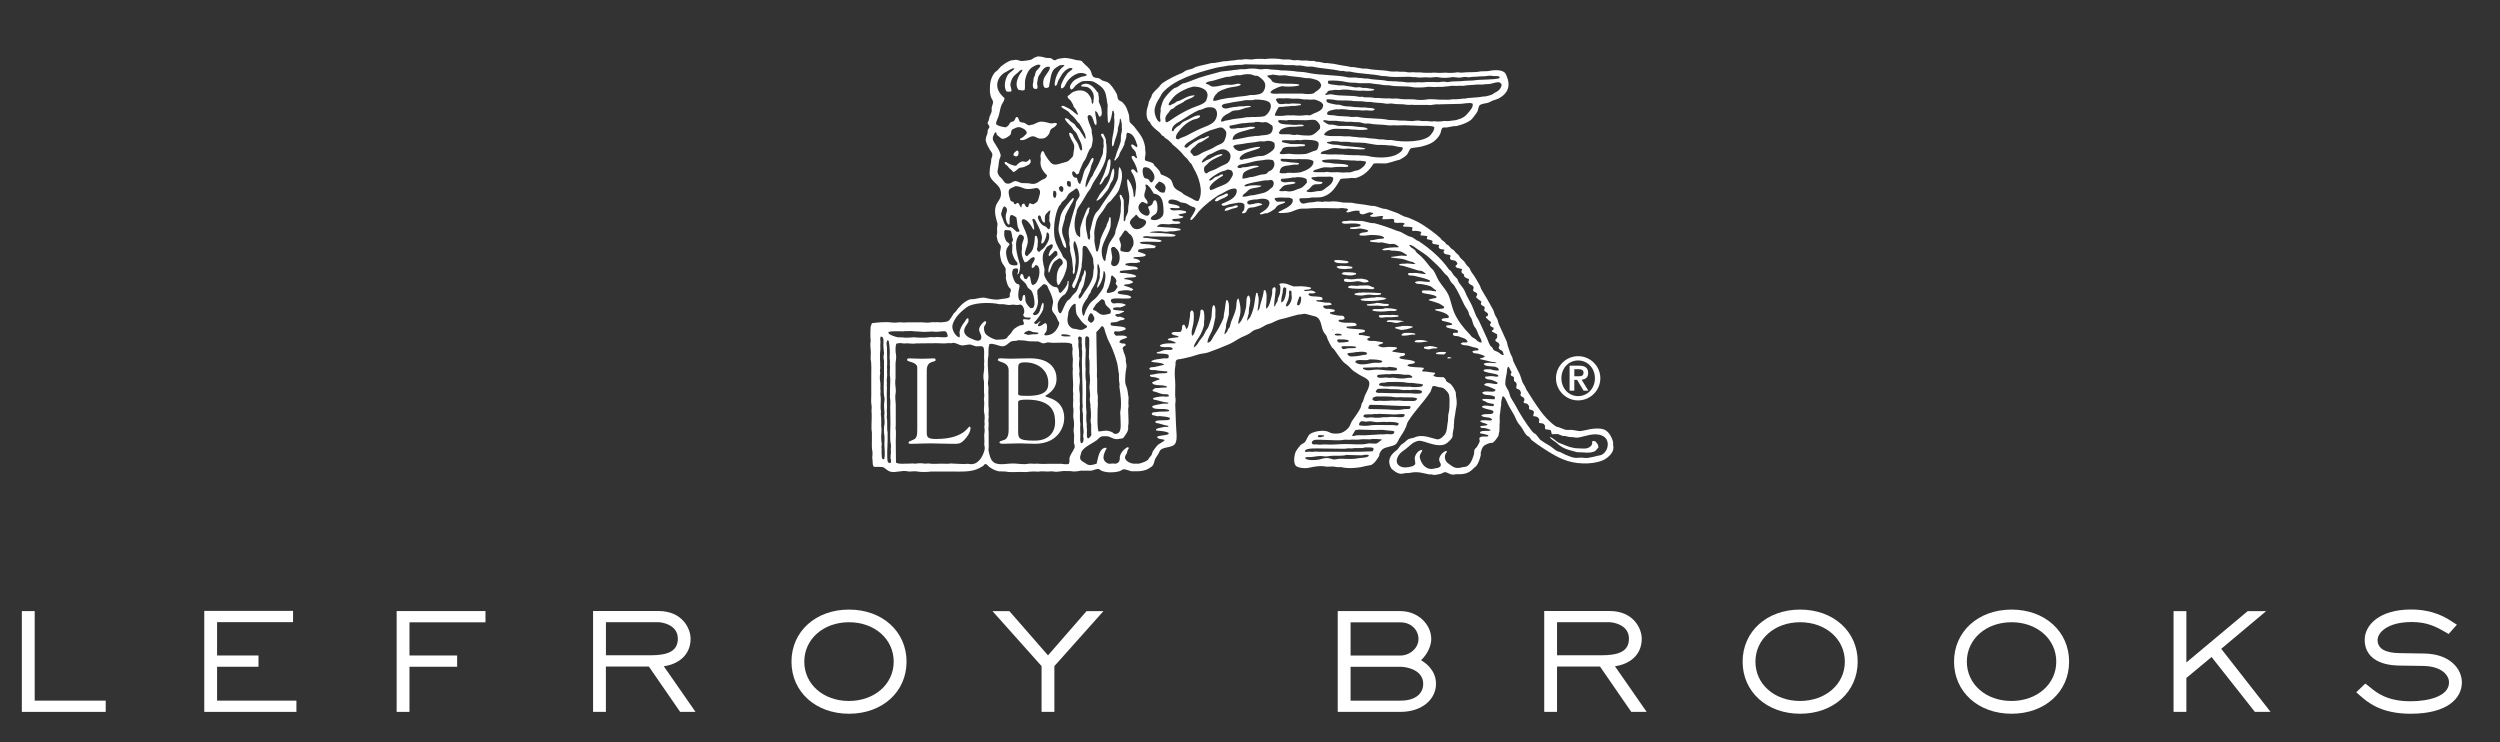 <?xml version="1.0" encoding="utf-8"?>
<!-- Generator: Adobe Illustrator 27.2.0, SVG Export Plug-In . SVG Version: 6.00 Build 0)  -->
<svg version="1.1" id="Layer_1" xmlns="http://www.w3.org/2000/svg" xmlns:xlink="http://www.w3.org/1999/xlink" x="0px" y="0px"
	 viewBox="0 0 595.28 176.75" style="enable-background:new 0 0 595.28 176.75;" xml:space="preserve">
<rect x="0" y="0" width="595.28" height="176.75" fill="#333333" stroke="none"/>
<style type="text/css">
	.st0{fill:#FFFFFF;}
</style>
<g>
	<polygon class="st0" points="25.17,169.51 5.2,169.51 5.2,145.51 8.26,145.51 8.26,166.83 25.17,166.83 	"/>
	<polygon class="st0" points="70.58,169.51 48.64,169.51 48.64,145.46 69.78,145.46 69.78,148.14 51.69,148.14 51.69,156.08 
		61.55,156.08 61.55,158.76 51.69,158.76 51.69,166.83 70.58,166.83 	"/>
	<polygon class="st0" points="97.5,169.51 94.45,169.51 94.45,145.5 115.6,145.5 115.6,148.18 97.5,148.18 97.5,156.08 
		108.85,156.08 108.85,158.76 97.5,158.76 	"/>
	<g>
		<path class="st0" d="M144.27,156.03h10.55c3.95,0,6.58-0.82,6.58-3.95c0-3.38-3.83-3.92-4.59-3.92h-12.53V156.03z M165.61,169.51
			h-3.66l-7.45-10.8h-10.23v10.8h-3.05v-24.02h15.58c5.61,0,7.64,4.1,7.64,6.6c0,4.09-3.17,6.12-6.38,6.55L165.61,169.51z"/>
		<path class="st0" d="M370.74,156.03h10.55c3.95,0,6.58-0.82,6.58-3.95c0-3.38-3.83-3.92-4.59-3.92h-12.53V156.03z M392.09,169.51
			h-3.66l-7.45-10.8h-10.23v10.8h-3.05v-24.02h15.58c5.61,0,7.64,4.1,7.64,6.6c0,4.09-3.17,6.12-6.38,6.55L392.09,169.51z"/>
		<path class="st0" d="M202.16,148.16c-6.07,0-10.65,4.01-10.65,9.39c0,5.38,4.55,9.36,10.62,9.36c6.07,0,10.67-3.98,10.67-9.36
			C212.81,152.17,208.24,148.16,202.16,148.16 M202.16,169.95c-7.94,0-13.7-5.22-13.7-12.4c0-7.18,5.76-12.4,13.7-12.4
			c7.94,0,13.7,5.22,13.7,12.4C215.86,164.73,210.1,169.95,202.16,169.95"/>
		<path class="st0" d="M428.64,148.16c-6.07,0-10.65,4.01-10.65,9.39c0,5.38,4.55,9.36,10.62,9.36c6.07,0,10.67-3.98,10.67-9.36
			C439.28,152.17,434.71,148.16,428.64,148.16 M428.64,169.95c-7.94,0-13.7-5.22-13.7-12.4c0-7.18,5.76-12.4,13.7-12.4
			c7.94,0,13.7,5.22,13.7,12.4C442.33,164.73,436.57,169.95,428.64,169.95"/>
		<path class="st0" d="M478.98,148.16c-6.07,0-10.65,4.01-10.65,9.39c0,5.38,4.55,9.36,10.62,9.36c6.07,0,10.67-3.98,10.67-9.36
			C489.63,152.17,485.05,148.16,478.98,148.16 M478.98,169.95c-7.94,0-13.7-5.22-13.7-12.4c0-7.18,5.76-12.4,13.7-12.4
			c7.94,0,13.7,5.22,13.7,12.4C492.68,164.73,486.92,169.95,478.98,169.95"/>
	</g>
	<polygon class="st0" points="251.06,169.51 248.01,169.51 248.01,158.61 236.33,145.52 240.35,145.52 249.54,156.05 258.72,145.52 
		262.74,145.52 251.06,158.61 	"/>
	<path class="st0" d="M321.59,156.09h11.87c2.14,0,4.3-1.69,4.3-3.95c0-2-1.61-3.95-4.3-3.95h-11.87V156.09z M321.59,166.83h11.87
		c3.65,0,5.42-1.72,5.42-4.01c0-3.25-3.79-4.05-5.42-4.05h-11.87V166.83z M333.45,169.51h-14.92v-24h14.92
		c4.26,0,7.35,3.23,7.35,6.63c0,2.28-1.61,4.35-2.44,5.06c1.2,0.69,3.57,2.47,3.57,5.62C341.93,166.52,338.6,169.51,333.45,169.51"
		/>
	<path class="st0" d="M573.99,169.95c-7.18,0-10.33-2.8-12.22-4.48l-0.72-0.63l2.15-2.07l0.26,0.18c0.26,0.19,0.53,0.41,0.83,0.66
		c1.63,1.34,4.1,3.37,9.7,3.37c4.22,0,9.15-1.17,9.15-4.48c0-1.83-1.89-3.84-6.04-3.93l-5.71-0.09c-5.29-0.04-8.33-2.28-8.33-6.14
		c0-3.47,3.46-7.21,11.05-7.21c5.42,0,8.49,2.04,9.96,3.02c0.18,0.12,0.34,0.23,0.49,0.31l0.46,0.29l-1.97,2.21l-0.71-0.41
		c-2.09-1.2-4.25-2.44-8.06-2.44c-5.94,0-8.15,2.62-8.15,4.27c0,2.04,1.77,3.1,5.28,3.14l5.84,0.09c6.15,0.11,8.95,3.65,8.95,6.9
		C586.2,166.1,582.99,169.95,573.99,169.95"/>
	<polygon class="st0" points="540.65,169.51 536.91,169.51 526.6,156.44 520.6,161.43 520.6,169.51 517.55,169.51 517.55,145.52 
		520.6,145.52 520.6,157.74 535.2,145.52 539.59,145.52 528.9,154.49 	"/>
</g>
<g>
	<path class="st0" d="M242.11,35.88h0.25l0.15,0.25c0.02,0.44,0.03,0.88-0.25,1.01c-0.16,0.13-0.5,0.13-0.66,0
		c-0.18-0.06-0.19-0.14-0.31-0.25C241.41,36.3,241.72,36.18,242.11,35.88"/>
	<path class="st0" d="M245.21,37.86c0.22,0.16,0.22,0.42,0.2,0.81c-0.15,0.15-0.23,0.38-0.41,0.51c-0.34,0.24-0.91,0.43-1.27,0.61
		c-0.34,0.07-0.68,0.14-1.01,0.2c-0.47,0.23-0.91,0.94-1.47,0.96c-0.29-0.44-0.79-0.71-1.12-1.12l-0.31-0.4
		c-0.31-0.23-0.6-0.26-0.61-0.81l0.05-0.05c0.21-0.01,0.15-0.01,0.35,0c0.38,0.4,1.74,0.93,2.33,0.91c0.29-0.37,0.85-0.84,1.32-1.01
		c0.39-0.14,0.74,0.13,1.11,0.05C244.77,38.44,244.97,38.08,245.21,37.86"/>
	<path class="st0" d="M291.91,46.08c0.18,0,0.27,0.02,0.4,0.05l0.1,0.15l-0.05,0.25l-0.36,0.3c-0.54,0.34-1.14,0.49-1.67,0.81
		c-0.37,0.22-0.69,0.46-1.07,0.15l0.05-0.1C289.68,46.73,291.17,46.67,291.91,46.08"/>
	<path class="st0" d="M255.62,47.15c0.27,0.31-0.49,1.36-0.66,1.67c-0.47,0.86-1.03,1.82-1.37,2.79c-0.02,0.17-0.03,0.34-0.05,0.51
		c-0.2,0.61-0.39,1.34-0.56,2.03c-0.45,1.88,0.91,3.05,0.91,4.77l-0.1,0.1l-0.15-0.05c-0.46-0.16-0.77-1.43-0.96-1.93
		c-0.2-0.52-0.41-1.13-0.56-1.78c-0.16-0.68-0.03-1.53,0.1-2.13c0.18-0.84,0.18-1.43,0.46-2.13c0.51-1.33,1.83-2.81,2.74-3.81
		L255.62,47.15"/>
	<path class="st0" d="M294.09,48.92h0.56l0.15,0.26h-0.05c-0.3,0.41-0.76,0.34-1.32,0.51c-0.57,0.17-0.99,0.5-1.73,0.51l-0.1-0.15
		l0.05-0.1C291.96,49.16,293.48,49.4,294.09,48.92"/>
	<path class="st0" d="M318.16,61.92c0.97-0.02,1.99,0.11,2.84,0.31c0.06,0.11,0.08,0.11,0.1,0.3c-0.16,0.05-0.15,0.08-0.35,0.1
		c-0.17,0.11-0.65,0.05-0.91,0.05c-0.74,0-2.12-0.01-2.18-0.61l0.05-0.05L318.16,61.92"/>
	<path class="st0" d="M319.17,63.29c0.93,0,2.11,0.06,2.84,0.26v0.31h-0.11c-0.25,0.2-0.6,0.07-1.01,0.15
		c-0.74,0.15-2.53,0.06-2.64-0.51l0.15-0.05C318.58,63.32,318.98,63.41,319.17,63.29"/>
	<path class="st0" d="M319.98,64.81c1-0.01,2.04,0.02,2.84,0.2c0.06,0.11,0.07,0.09,0.11,0.26c-0.16,0.1-0.18,0.14-0.46,0.15
		c-0.56,0.36-2.64,0.06-3-0.2l0.05-0.1C319.63,64.93,319.83,64.94,319.98,64.81"/>
	<path class="st0" d="M324.1,66.33c0.55,0.16,1.71,0.13,1.78,0.76l-0.05,0.05c-0.43,0.01-0.76,0.2-1.22,0.1
		c-0.44-0.1-1.09-0.36-1.62-0.26c-0.87,0.17-1.93,0.26-2.84,0.05c-0.07-0.19-0.14-0.18-0.15-0.46l0.15-0.1
		c0.26-0.19,0.73-0.06,1.01,0c0.49,0.11,1.7-0.01,2.13-0.1C323.55,66.33,323.91,66.45,324.1,66.33"/>
	<path class="st0" d="M323.74,67.96c0.7,0.11,1.62-0.12,2.28,0.05c0.23,0.06,0.47,0.23,0.66,0.3c0.32,0.12,0.51-0.01,0.56,0.41
		l-0.15,0.05c-0.34,0.21-1.13,0-1.57,0c-1.57,0-3.25,0.04-4.42-0.21c-0.06-0.12-0.08-0.11-0.1-0.3l0.2-0.1
		C321.73,67.77,323.2,68.29,323.74,67.96"/>
	<path class="st0" d="M324.35,69.64c1.62,0,2.87,0.04,4.42,0.15c0.06,0.11,0.07,0.09,0.1,0.26c-0.48,0.27-1.59,0.25-2.28,0.15
		c-0.59-0.09-1.38,0-1.83,0.1c-0.71,0.16-1.64,0.01-2.18-0.1l-0.05-0.25c0.26-0.14,0.66-0.18,1.01-0.25
		C323.8,69.63,324.16,69.75,324.35,69.64"/>
	<path class="st0" d="M327.65,70.75c0.88-0.02,1.81,0.02,2.44,0.31v0.1h-0.1c-0.32,0.25-0.74,0.2-1.22,0.3
		c-1.03,0.24-3.86,0.35-4.72,0l-0.1-0.15c0.66-0.4,1.44-0.21,2.33-0.41C326.75,70.8,327.3,70.97,327.65,70.75"/>
	<path class="st0" d="M327.75,72.12c0.63-0.01,1.14,0.09,1.67,0.2c0.46,0.1,0.95-0.07,1.27,0.15l0.05,0.2l-0.15,0.05
		c-0.25,0.22-0.96,0.17-1.42,0.15c-0.41-0.03-0.81-0.07-1.22-0.1c-0.86-0.02-1.74,0.13-2.44-0.05l-0.05-0.25
		C325.9,72.38,327.47,72.31,327.75,72.12"/>
	<path class="st0" d="M329.78,73.39c0.92-0.02,2.23,0.09,2.89,0.35c-0.28,0.51-1.18,0.21-1.88,0.3c-1.38,0.2-2.69,0.2-3.96-0.05
		v-0.3h0.1C327.31,73.43,329.2,73.78,329.78,73.39"/>
	<path class="st0" d="M331.46,74.97c0.48,0.03,0.95,0.07,1.42,0.1c0.08,0.12,0.11,0.07,0.15,0.25l-0.15,0.05
		c-0.2,0.13-0.46,0.05-0.76,0.1c-0.81,0.15-2.02-0.04-2.89,0.15c-0.34,0.07-0.77,0-0.86-0.2l-0.05-0.21l0.1-0.15
		c0.64-0.07,1.46-0.05,2.19-0.05C330.85,75.02,331.29,75.07,331.46,74.97"/>
	<path class="st0" d="M330.7,76.24c1.28-0.02,2.59,0.02,3.55,0.25l-0.05,0.05c-0.11,0.07-0.29,0.01-0.46,0.05
		c-0.24,0.06-0.54,0.19-0.81,0.26c-0.54,0.12-1.19-0.06-1.57-0.15c-0.35-0.08-0.82,0.01-1.11-0.05l-0.05-0.15l0.25-0.2L330.7,76.24"
		/>
	<path class="st0" d="M333.84,77.61c0.75-0.01,2.02-0.05,2.59,0.2l-0.05,0.1c-0.32,0.23-2.3,0.8-2.99,0.61
		c-0.36-0.1-0.73-0.27-1.17-0.35l-0.05-0.2C332.59,77.74,333.53,77.81,333.84,77.61"/>
	<path class="st0" d="M334.35,79.28c0.89-0.02,2.17-0.13,2.69,0.26l-0.05,0.1c-0.21,0.13-0.62-0.01-0.91,0.05
		c-0.61,0.14-1.71,0.32-2.34,0.2v-0.25c0.16-0.11,0.17-0.21,0.4-0.26L334.35,79.28"/>
	<path class="st0" d="M337.86,80.96c0.84-0.02,1.37,0.11,2.03,0.25v0.1c-0.9,0.12-1.94,0.35-2.99,0.15l-0.05-0.25l0.41-0.2
		C337.45,80.95,337.71,81.05,337.86,80.96"/>
	<path class="st0" d="M340.39,82.38c0.5-0.01,1.71,0.26,1.98,0.46h-0.05c-0.28,0.25-0.78,0.05-1.22,0.15
		c-0.63,0.15-0.83,0.32-1.52,0.1c-0.23-0.07-0.39-0.01-0.5-0.2v-0.3C339.26,82.54,340.25,82.48,340.39,82.38"/>
	<path class="st0" d="M344.35,83.85L344.3,84l-0.46,0.41c-0.66,0-1.24-0.06-1.83-0.1l-0.1-0.25c0.11-0.06,0.11-0.08,0.3-0.1
		C342.6,83.71,343.93,83.8,344.35,83.85"/>
	<path class="st0" d="M344.91,85.02c0.32,0,0.49,0.1,0.71,0.2v0.05c-0.33,0.04-0.64,0.12-0.97,0.05l-0.05-0.1L344.91,85.02"/>
	<path class="st0" d="M369.02,104.06c0.79,0.19,1.28,0.83,1.88,1.22c0.37,0.24,0.79,0.32,1.22,0.51c1.01,0.44,2.24,0.96,3.71,0.97
		c0.75,0,1.66,0.16,2.29-0.1c0.39-0.16,0.8-0.46,0.96-0.86c0.12-0.3-0.1-0.6,0.15-0.76c0.21-0.14,0.51,0.05,0.71,0.1
		c0.31,0.46,0.66,0.61,0.66,1.42c-0.36,0.3-0.53,0.78-1.02,0.97c-0.66,0.25-1.64,0.32-2.49,0.2c-0.51-0.02-1.01-0.04-1.52-0.05
		c-2.22-0.6-3.42-0.8-4.87-2.18C370.29,105.09,369.19,104.59,369.02,104.06"/>
	<path class="st0" d="M220.68,88.17c0-2.5,2.1-1.78,2.1-2.44c0-0.35-0.17-0.4-0.55-0.4c-0.43,0-1.12,0.09-2.76,0.09
		c-1.41,0-2.3-0.09-2.91-0.09c-0.37,0-0.57,0.06-0.57,0.37c0,0.57,2.42,0.37,2.42,1.87v14.57c0,1.35-0.06,2.15-0.81,2.5
		c-0.92,0.46-1.21,0.4-1.27,0.75c0,0.23,0.17,0.29,0.43,0.29c1.15,0,2.36-0.06,3.51-0.09c2.19-0.06,4.37,0.09,6.56,0.09
		c1.26,0,1.9,0.06,2.82-0.98c0.69-0.75,1.44-1.75,1.44-2.79c0-0.06-0.03-0.34-0.23-0.34c-0.37,0-1.35,2.96-8,2.96
		c-2.42,0-2.19-0.69-2.19-2.38V88.17z"/>
	<path class="st0" d="M242.44,95.82c0-0.26-0.14-0.66,2.07-0.66c6.61,0,6.72,3.67,6.72,5.51c0,1.72-1.04,4.25-4.86,4.25
		c-4.08,0-3.94-0.6-3.94-2.67V95.82z M242.44,88.44c0-1.67-0.14-2.16,1.67-2.16c2.89,0,5.5,1.76,5.5,4.87
		c0,1.36-0.23,3.11-4.93,3.11c-2.58,0-2.24-0.14-2.24-1.07V88.44z M240.17,102.36c0,2.24-1.01,2.38-1.32,2.47
		c-0.52,0.17-0.87,0.25-0.87,0.53c0,0.25,0.58,0.31,0.72,0.31c1.32,0,2.68-0.1,4-0.1c0.97,0,2.69,0.1,3.73,0.1
		c5.61,0,6.98-4.18,6.98-6.08c0-4.78-4.51-4.86-4.51-5.29c-0.01-0.2,2.68-1.15,2.68-4.09c0-2.13-1.26-4.89-6.3-4.89
		c-2.29,0-3.44,0.09-4.59,0.09c-1.15,0-1.72-0.09-2.3-0.09c-0.34,0-0.78-0.03-0.78,0.4c0,0.58,2.56,0.29,2.56,2.47V102.36z"/>
	<path class="st0" d="M384.1,105.88v-0.66c-0.31-1.13-0.93-2.24-1.83-2.79c-1.1-0.68-3.49-0.34-4.77,0
		c-0.31,0.08-1.23,0.28-1.62,0.2c-0.34-0.07-0.79-0.13-1.12-0.2c-0.78-0.18-1.53,0.07-2.18-0.15c-0.44-0.15-1.05-0.39-1.47-0.56
		c-0.2-0.08-0.4-0.05-0.56-0.15c-1.47-0.95-2.79-2.4-3.81-3.81c-1.17-1.62-2.29-3.36-3.35-5.08c-0.07-0.19-0.14-0.37-0.21-0.56
		c-0.17-0.33-0.46-0.66-0.61-1.01c-0.32-0.75-0.46-1.51-0.81-2.24c-0.44-0.9-0.95-1.82-1.37-2.74c-0.16-0.35-0.16-0.68-0.3-1.07
		c-0.09-0.25-0.3-0.52-0.4-0.76c-0.26-0.62-0.45-1.33-0.66-1.93c-0.14-0.4-0.13-0.77-0.31-1.17c-0.57-1.31-1.25-2.69-1.83-4.01
		c-0.16-0.37-0.16-0.66-0.3-1.07c-0.13-0.35-0.4-0.7-0.56-1.01c-0.23-0.46-0.27-0.93-0.51-1.37c-0.82-1.56-1.78-3.19-2.69-4.67
		c-0.25-0.4-0.32-0.87-0.56-1.27c-0.56-0.94-1.1-2.01-1.78-2.84c-0.29-0.36-0.4-0.84-0.66-1.22c-0.14-0.2-0.4-0.37-0.56-0.56
		c-0.21-0.23-0.32-0.51-0.51-0.76c-0.27-0.37-0.69-0.69-1.02-1.01c-0.16-0.16-0.22-0.38-0.35-0.56c-0.19-0.25-0.49-0.44-0.71-0.66
		c-0.19-0.19-0.32-0.42-0.51-0.61c-0.15-0.15-0.38-0.23-0.56-0.36c-0.29-0.22-0.48-0.6-0.76-0.81l-0.51-0.3l-0.15-0.25
		c-0.24-0.3-0.6-0.52-0.91-0.76l-0.31-0.41c-1.33-1.2-2.87-2.33-4.42-3.3c-0.95-0.59-2.02-1.08-3.1-1.52
		c-0.4-0.17-0.78-0.19-1.17-0.35c-0.41-0.17-0.85-0.48-1.27-0.66c-0.91-0.4-1.87-0.66-2.74-1.01c-0.36-0.15-0.64-0.08-1.07-0.2
		c-0.49-0.14-1.08-0.35-1.57-0.51c-0.55-0.18-0.97-0.06-1.57-0.2c-1.34-0.31-2.93-0.36-4.21-0.66c-0.69-0.02-1.39-0.03-2.08-0.05
		c-0.61-0.14-2.23-0.37-2.79-0.25c-0.62,0.13-1.61-0.12-1.98,0.1c-0.4-0.02-1.15-0.17-1.62-0.05c-0.75,0.19-1.82,0.14-2.49,0.35
		c-0.21,0.07-0.57,0.17-0.76,0.05c-0.45-0.02-0.69-0.59-0.76-0.96l0.2-0.25c0.99,0,2.01-0.02,2.84-0.2h0.96
		c0.67,0,1.19-0.03,1.72-0.2c2.1-0.67,3.08-2.46,4.11-4.21c0.75-0.16,1.85-0.09,2.59-0.25c0.32,0.02,0.64,0.03,0.96,0.05
		c2.03-0.53,3.32-1.87,4.31-3.45c0.62-0.12,1.49-0.05,2.23-0.05h0.81c0.87-0.2,1.73-0.46,2.49-0.71c0.33-0.11,0.6-0.09,0.86-0.25
		c0.55-0.34,1.31-0.74,1.68-1.27c0.32-0.46,0.42-1.2,0.96-1.42c0.71-0.1,1.42-0.2,2.13-0.3c1.03-0.27,2.26-0.61,3.05-1.17
		c0.63-0.45,1.33-1.2,1.67-1.93c0.2-0.42,0.19-1.18,0.56-1.42c0.26-0.17,0.65-0.02,1.02-0.1c0.52-0.12,1.17-0.19,1.67-0.3h0.51
		c1.39-0.33,2.58-0.75,3.55-1.47c0.27-0.2,1.44-1.75,1.57-2.08c0.15-0.37,0.25-1.2,0.51-1.42c0.48-0.41,1.36-0.4,2.03-0.61
		c0.34-0.11,0.66-0.33,0.96-0.46c0.6-0.25,1.19-0.34,1.73-0.66c1.3-0.77,2.63-2.07,1.98-4.42c-0.1-0.36-0.4-1.18-0.61-1.47
		c-0.7-0.97-2.84-0.8-4.16-0.51c-0.56,0.02-1.12,0.03-1.67,0.05c-1.36,0.32-3.25,0.12-4.37,0.3c-0.51,0.08-0.94-0.14-1.37-0.05
		c-0.7,0.14-1.95,0.16-2.69,0.05c-0.19,0.02-0.37,0.03-0.56,0.05c-0.72,0.02-1.64,0.02-2.13-0.05c-0.24,0.02-0.47,0.03-0.71,0.05
		c-0.76,0-1.85,0.01-2.59-0.1h-1.17c-0.65-0.15-1.24,0.11-1.93-0.05c-0.15-0.03-0.44-0.09-0.61-0.1h-1.12
		c-0.71-0.16-1.74,0.04-2.39-0.1c-1.67-0.37-3.65-0.24-5.28-0.61c-0.55-0.12-0.98,0.03-1.52-0.1c-0.56-0.13-1.26-0.17-1.83-0.3
		h-0.56c-1.2-0.29-2.61-0.42-3.81-0.71c-0.62-0.15-1.28-0.12-1.83-0.25h-0.71c-0.41-0.1-0.94-0.21-1.37-0.3h-0.56l-0.56-0.2
		c-0.52,0.02-1.16,0.01-1.68-0.1h-1.37c-0.32-0.07-0.73-0.1-1.11-0.1c-0.2,0.02-0.4,0.03-0.61,0.05c-0.34-0.06-0.82-0.13-1.17-0.2
		h-1.47c-1.05-0.24-3.24-0.3-4.32-0.1c-0.19-0.02-0.37-0.03-0.56-0.05c-0.6,0.01-1.59-0.02-2.18,0.1c-0.77,0.16-1.65-0.15-2.54,0.05
		c-0.43,0.1-0.95-0.01-1.42,0.1c-0.74,0.17-1.68,0.14-2.44,0.31h-0.61c-0.66,0.16-1.52,0.25-2.18,0.4
		c-0.29,0.02-0.57,0.04-0.86,0.05c-1.15,0.33-2.48,0.54-3.66,0.91c-0.23,0.07-0.45,0.27-0.66,0.35c-0.56,0.24-1.12,0.27-1.67,0.51
		c-0.36,0.15-0.67,0.47-1.02,0.61c-1.66,0.66-3.12,1.41-4.52,2.33c-0.34,0.23-0.6,0.6-0.86,0.91c-0.52,0.62-1.24,1.12-1.67,1.83
		c-0.12,0.19-0.1,0.39-0.2,0.61c-0.16,0.33-0.41,0.72-0.56,1.06c-0.12,0.27-0.05,0.47-0.15,0.76c-0.42,1.18-0.7,2.67,0,3.86
		l0.41,0.35c0.11,0.16,0.1,0.29,0.2,0.46c0.38,0.63,1.53,1.57,2.13,2.03c0.21,0.16,0.28,0.43,0.46,0.61l0.41,0.2l0.41,0.46
		c0.23,0.17,0.49,0.27,0.71,0.46c0.25,0.22,0.64,0.57,0.86,0.81l0.1,0.2c1.1,0.9,2.04,1.7,2.89,2.84c0.24,0.22,0.47,0.44,0.71,0.66
		c0.23,0.31,0.41,0.61,0.66,0.91l0.26,0.2c0.27,0.41,0.41,0.85,0.66,1.27c1.05,1.74,2.41,5.37,1.06,7.61
		c-0.6,0.11-1.06-0.26-1.47-0.51c-0.66-0.39-1.38-0.65-2.03-1.06l-0.46-0.41c-0.66-0.43-1.3-0.6-1.78-1.22
		c-0.37-0.48-0.41-1.25-0.76-1.73c-0.4-0.53-1.24-0.89-1.88-1.17l-0.46-0.15c-0.22-0.16-0.25-0.59-0.4-0.81
		c-0.19-0.28-0.57-0.72-0.81-0.96l-0.4-0.35c-0.14-0.24-0.19-0.46-0.41-0.61c-0.51-0.34-1.3-0.37-1.83-0.66
		c-0.23-0.6,0.24-1.35,0.05-2.18c-0.08-0.37,0-0.83-0.1-1.27c-0.1-0.43-0.19-0.8-0.35-1.22c-0.51-1.34-1.44-2.35-2.23-3.4
		c-0.32-0.32-0.64-0.64-0.96-0.96c-0.27-0.41-0.12-1.34-0.3-1.93c-0.24-0.75-0.5-1.57-0.91-2.18l-0.61-0.71
		c-0.3-0.28-0.82-0.33-1.01-0.71c-0.21-0.4-0.16-0.87-0.35-1.27c-0.43-0.85-1.29-2.18-2.03-2.69c-0.4-0.27-0.89-0.3-1.37-0.51
		c-0.29-0.12-0.49-0.4-0.81-0.51c-0.39-0.13-0.94-0.09-1.27-0.3c-0.49-0.32-0.47-1.04-0.76-1.57c-0.35-0.64-0.98-1.09-1.47-1.57
		c-0.2-0.22-0.4-0.44-0.61-0.66c-0.38-0.25-0.78-0.12-1.32-0.26c-0.6-0.15-2.36-0.64-3.15-0.46c-0.41,0.09-0.96,0.1-1.37,0.25
		c-0.18,0.07-0.36,0.31-0.66,0.26c-0.4-0.08-0.6-0.39-0.91-0.51c-0.36-0.02-0.71-0.03-1.06-0.05c-0.62-0.16-1.21-0.36-2.08-0.35
		c-0.21,0.15-0.53,0.18-0.76,0.3c-0.22,0.12-0.46,0.35-0.71,0.46c-0.3,0.12-2.15,0.42-2.59,0.3c-0.78-0.2-0.84-0.39-1.78-0.15h-0.36
		c-1,0.33-1.73,0.9-2.49,1.47c-0.27,0.3-0.54,0.61-0.81,0.91c-0.24,0.22-0.57,0.39-0.76,0.66c-0.7,0.97-1.06,2.01-1.06,3.7v0.91
		c0.09,0.38,0.15,0.91,0.31,1.27c0.14,0.32,0.55,0.76,0.41,1.32c-0.08,0.3-0.23,0.7-0.3,1.02v0.96c-0.11,0.4-0.37,0.83-0.51,1.22
		c-0.07,0.31-0.14,0.61-0.2,0.91l-0.26,0.51c-0.06,0.46,0.58,0.64,0.4,1.17l-0.3,0.46c-0.14,0.32-0.06,0.6-0.15,0.96
		c-0.13,0.48-0.54,1.09-0.35,1.83c0.21,0.86,0.58,1.4,0.96,2.08c0.18,0.32,0.45,0.52,0.56,0.97c0.09,0.38-0.17,0.94-0.25,1.22
		c-0.02,0.25-0.03,0.51-0.05,0.76c-0.18,0.61-0.51,2.53-0.25,3.3c0.43,1.29,2.12,1.95,2.49,3.3c0.57,2.08-0.82,2.55-1.17,4.01
		c-0.34,1.43,0.15,2.8,0.46,3.96c0.05,0.19-0.02,0.5-0.05,0.61c-0.12,0.57,0.04,1.38-0.05,1.83l-0.1,0.51
		c0.08,0.51,0.2,1.09,0.4,1.52c0.16,0.34,0.63,0.61,0.61,1.12c-0.01,0.32-0.13,0.78-0.2,1.12c-0.12,0.56,0.21,1.93,0.35,2.34
		c0.25,0.68,0.84,1.1,1.01,1.83c-0.02,0.17-0.03,0.34-0.05,0.51c-0.01,0.29,0.06,0.54,0.1,0.76c0.07,0.35-0.1,0.66,0,1.07
		c0.16,0.63,0.32,1.38,0.66,1.88c0.15,0.23,0.43,0.34,0.51,0.66c0.07,0.31-0.19,0.72-0.25,0.96c-0.06,0.25,0.06,0.59-0.05,0.76
		c-0.22,0.41-1.72,0.42-2.34,0.56c-1.12,0.25-2.48-0.13-3.5-0.35c-0.65-0.15-1.77,0.13-2.28,0.25c-0.59,0.14-1.09-0.01-1.57,0.21
		c-1.43,0.64-2.38,1.75-3.25,2.94l-0.31,0.25c-0.32,0.46-0.98,1.75-1.47,1.93c-0.5,0.18-1.15,0.25-1.78,0.26
		c-0.25-0.02-0.51-0.03-0.76-0.05c-0.41,0.09-1.05-0.05-1.52,0.05c-0.53,0.11-1.45,0.08-1.98,0h-1.22c-0.83,0-1.54-0.01-2.44,0
		c-0.29,0.02-0.57,0.03-0.86,0.05c-0.88-0.19-1.8,0.12-2.64,0c-1.56-0.23-3.64-0.02-4.87,0.15c-0.07,0.26-0.23,0.58-0.3,0.81
		c-0.05,0.17-0.08,2.56-0.05,2.69c0.03,0.16,0.1,0.53,0.05,0.76c-0.12,0.54-0.04,2.02,0.05,2.64c-0.02,0.52-0.03,1.05-0.05,1.57
		c0.24,1.06,0.15,2.86,0.15,4.21v4.47c0,0.73-0.09,1.64,0.05,2.28c0.14,0.67-0.08,1.53,0.05,2.13v1.07c0,1.12-0.14,2.5,0.05,3.4
		v1.72c0,0.88-0.07,1.97,0.1,2.69c0.14,0.59-0.06,1.46,0,1.77c0.14,0.73-0.01,1.32,0.25,1.88l0.41,0.16l0.35-0.05
		c0.47,0.02,0.95,0.03,1.42,0.05c0.67,0.22,1.04,0.89,1.93,1.12c1.15,0.3,2.69-0.4,4.01-0.1c0.77,0.17,1.52-0.13,2.33,0.05
		c0.74,0.16,2.56,0.14,3.3,0h4.37c2.77,0,5.2,0.21,7.11-0.81c0.54-0.29,0.99-0.47,1.32-0.97c0.57-0.02,0.64,0.39,1.01,0.66
		c0.67,0.49,1.34,0.85,2.28,1.07c0.52,0.02,1.05,0.03,1.57,0.05c1.02,0.24,2.39,0.1,3.55,0.1c0.68,0,1.54,0.09,2.13-0.05
		c0.24-0.06,1.53-0.07,1.73-0.05l0.35,0.05c0.65-0.14,1.52-0.09,2.18-0.05c0.52,0.03,1.08-0.11,1.57,0c0.98,0.22,1.99-0.22,2.89-0.1
		h1.12c0.77,0.18,1.69,0.07,2.44-0.1h2.59c0.47-0.12,1-0.36,1.47-0.41c0.32-0.03,0.64,0.29,0.86,0.41c0.37,0.19,0.87,0.27,1.32,0.35
		c0.68,0.13,2.37,0.02,3.1-0.25c0.24-0.09,0.53-0.33,0.76-0.41c0.38-0.12,1.59,0.36,1.98,0.46h0.96c1.27,0.01,2.31-0.14,3.15-0.66
		c0.27-0.17,0.78-0.46,0.96-0.71c0.32-0.46,0.36-1.08,0.61-1.62c0.17-0.37,0.5-0.76,0.71-1.12c0.24-0.4,0.33-0.86,0.71-1.12
		c0.9-0.6,2.7-0.42,3.3-1.32c0.66-1,0.21-3.36,0.2-4.72c-0.05-1.37-0.1-2.74-0.15-4.11c-0.1-0.58,0.13-1.34,0.05-1.83
		c-0.22-1.32,0.04-2.96-0.1-4.47c-0.09-0.92-0.17-2.38,0.05-3.35c0.12-0.54-0.05-1.01,0.2-1.37c0.26-0.33,0.68-0.24,1.17-0.35
		c0.8-0.2,1.64-0.32,2.44-0.56c0.61-0.19,1.22-0.37,1.83-0.56c0.82-0.21,1.49-0.19,2.23-0.45c1.6-0.58,3.11-1.16,4.67-1.83
		c0.93-0.39,1.77-0.92,2.59-1.42c0.8-0.49,1.7-0.73,2.49-1.22c0.36-0.22,0.68-0.56,1.07-0.76c0.48-0.25,0.96-0.29,1.47-0.51
		c0.47-0.2,0.95-0.54,1.37-0.76c0.43-0.22,0.87-0.27,1.32-0.46c0.46-0.19,0.96-0.47,1.42-0.66c0.77-0.33,1.54-0.38,2.38-0.66
		c0.78-0.26,1.76-0.47,2.59-0.71c0.2-0.02,0.41-0.03,0.61-0.05c0.28-0.07,0.85-0.2,1.27-0.1c0.52,0.12,1.05,0.27,1.52,0.41
		c0.5,0.14,0.81,0.15,1.16,0.41c1.03,0.73,0.89,2.36,1.53,3.5c0.15,0.27,0.44,0.55,0.61,0.81c0.16,0.25,0.18,0.54,0.3,0.82
		c0.3,0.69,0.65,1.41,1.06,2.03l0.46,0.4c0.65,0.97,1.29,1.83,1.98,2.74c0.31,0.4,0.81,0.76,1.22,1.06c0.55,0.42,1,1.08,1.57,1.47
		c0.42,0.29,0.86,0.55,1.27,0.81c0.66,0.42,2.09,0.92,2.33,1.67c0.34,1.07-0.77,2.72-1.02,3.35c-0.19,0.48-0.24,0.9-0.45,1.37
		l-0.3,0.51c-0.11,0.27-0.05,0.45-0.15,0.71c-0.49,1.24-1.43,2.34-2.13,3.4c-0.28,0.43-0.39,0.92-0.66,1.37
		c-0.37,0.6-1.18,1.22-1.88,1.47c-0.59,0.21-1.81,0.26-2.44,0.05c-0.31-0.11-0.62-0.31-0.96-0.41c-1.26-0.35-3.14,0.05-3.96,0.56
		c-0.65,0.41-0.82,1.31-1.27,1.93c-0.25,0.34-0.77,0.47-1.07,0.76c-0.23,0.22-0.99,1.2-1.12,1.47c-0.41,0.87-0.65,2.61-0.1,3.4
		c0.38,0.55,2.14,0.79,3.15,0.56c1.24-0.29,2.77-0.58,4.26-0.26c0.51-0.02,1.02-0.03,1.52-0.05c0.27,0.06,0.69,0.09,0.96,0.15h1.01
		c1.74,0.44,4.15,0.2,5.79-0.26c0.46-0.08,0.91-0.17,1.37-0.26c0.21-0.11,0.45-0.35,0.66-0.5c0.24-0.18,1.11-1.43,1.22-1.73v-0.31
		c0.12-0.4,0.5-0.98,0.81-1.22c0.8-0.6,2.29-0.56,3.1-1.17c0.41-0.31,0.59-0.92,0.86-1.37c0.55-0.88,1.23-1.84,1.63-2.84
		c0.17-0.44,0.22-0.85,0.46-1.22c1.54-2.48,3.63-4.49,5.23-6.9c0.28-0.42,0.37-1.03,0.61-1.47c0.47-0.18,0.95,0.09,1.42,0.2
		c0.4,0.1,0.73,0.05,1.07,0.21c0.38,0.17,1.15,0.98,1.32,1.37c0.31,0.74,0.21,1.97,0.2,2.94c0,0.78-0.15,1.51-0.3,2.18
		c-0.02,0.44-0.03,0.88-0.05,1.32c-0.22,1-0.17,2.1-0.56,2.94c-0.21,0.47-1.29,1.65-2.08,1.47c-1.34-0.31-3.06-1.08-4.77-0.66
		c-0.29,0.07-0.55,0.23-0.81,0.31c-0.46,0.13-0.9,0.13-1.27,0.35c-0.36,0.22-0.64,0.57-0.96,0.81c-0.3,0.22-0.69,0.42-0.91,0.71
		c-0.27,0.35-0.55,0.86-0.91,1.11c-1.07,0.75-2.12,1.95-1.58,3.55c0.14,0.41,0.3,0.78,0.61,1.01c0.49,0.37,0.94,0.79,1.62,0.96
		c0.54,0.14,1.06-0.01,1.47-0.1c0.34-0.02,0.68-0.04,1.01-0.05c0.79-0.18,1.88-0.25,2.74-0.05c0.65,0.14,1.32,0.26,1.93,0.4h0.51
		c0.25,0.06,0.7,0.19,1.06,0.1c0.41-0.1,0.98-0.14,1.37-0.31c0.23-0.09,0.63-0.4,1.01-0.3c0.41,0.11,0.83,0.39,1.27,0.51
		c0.61,0.16,1.06-0.08,1.62-0.05c1.95,0.1,2.89-0.5,3.86-1.52l0.5-0.41c0.53-0.68,0.83-1.63,1.07-2.59v-0.66
		c0.14-0.57,0.3-1.03,0.61-1.42c0.28-0.35,1.06-0.68,1.57-0.81c0.27-0.07,0.49,0.01,0.71-0.1c0.36-0.18,1.2-1.34,1.37-1.72v-0.26
		c0.16-0.48,0.21-0.81,0.21-1.47v-0.96c0.16-0.65-0.07-1.66,0.1-2.44c0.16-0.7,0.11-1.39,0.3-2.13v-0.71
		c0.1-0.42,0.17-1.03,0.35-1.37l0.15,0.05c0.43,0.17,0.89,1.4,1.12,1.88c0.43,0.9,1.02,1.74,1.47,2.59
		c0.26,0.49,0.39,0.93,0.66,1.42c0.27,0.51,0.74,1,1.07,1.47c0.4,0.57,0.75,1.39,1.22,1.88c0.2,0.21,0.51,0.3,0.71,0.51
		c0.21,0.21,0.32,0.53,0.56,0.71c0.94,0.72,1.87,1.38,2.89,2.03c1.77,1.13,3.54,2.26,5.79,2.94c2.74,0.83,6.87,0.76,8.94-0.61
		c0.65-0.44,1.4-1.12,1.67-1.93C384.22,106.94,384.18,106.24,384.1,105.88 M309.98,44.66c-0.41,0.26-0.87,0.29-1.32,0.51
		c-0.57,0.27-1.37,0.55-2.28,0.35c-0.68-0.14-1.31,0.22-1.78-0.15l-0.05-0.05c0.47-0.32,0.75-0.96,1.32-1.17
		c0.83-0.3,1.89-0.17,2.59-0.56l-0.05-0.15c-0.64-0.48-2.54,0.29-3.2-0.2c-0.15-0.1-0.21-0.19-0.26-0.4l0.2-0.26
		c0.9-0.06,1.81-0.13,2.59-0.3c0.32-0.07,0.77,0.05,1.02-0.1c1.07,0,1.72,0.07,2.33,0.46c0.06,0.24,0.11,0.5,0.1,0.86
		C310.82,43.9,310.47,44.36,309.98,44.66 M310.29,29.78c-0.39-0.27-1.76,0.05-2.44-0.05c-0.99-0.15-2.52-0.01-3.2-0.46l-0.35-0.4
		l0.05-0.15c0.48-0.34,1.89,0.15,2.39-0.15c1.44-0.01,2.94,0.06,4.31,0.05c0.62,0,1.59-0.22,2.18,0c0.4,0.15,0.93,0.82,1.06,1.22
		c0.1,0.28,0.01,0.48,0,0.81c-0.58,0.58-1.08,1.2-1.93,1.52c-0.61,0.23-2.72,0.04-3.4-0.1c-0.17-0.04-0.42,0.03-0.51,0.05
		c-0.39,0.08-0.85-0.04-1.12-0.1c-0.63-0.14-2.33,0.08-2.64-0.15l-0.21-0.2c0.15-0.16,0.18-0.37,0.3-0.56
		c0.29-0.42,1.1-0.68,1.68-0.81c0.9-0.22,1.96-0.02,2.79-0.2c0.22-0.05,0.5,0.04,0.66-0.05c0.24,0.01,0.4,0.02,0.51-0.1l0.05-0.05
		L310.29,29.78 M297.5,44.2c-0.25,0.06-0.86,0.26-1.06,0.15l-0.15-0.05c0.06-0.43,1.09-0.59,1.52-0.71
		c0.95-0.26,2.11-0.37,3.15-0.61c0.49-0.11,1.09,0.07,1.47-0.15c1.08-0.03,0.99,1.14,0.56,1.73l-0.46,0.35
		c-1.2,1.19-2.19,1.11-4.06,1.57c-0.22,0.02-0.44,0.03-0.66,0.05c-0.3,0.08-1.6,0.44-1.88,0.25h-0.1c0.08-0.42,0.47-0.64,0.76-0.86
		c0.42-0.32,0.64-0.76,1.22-0.96c0.77-0.27,1.96-0.23,2.54-0.66h0.1C300.12,44.06,298.03,44.08,297.5,44.2 M302.68,40.55
		c-0.19,0.12-0.39,0.13-0.56,0.25c-0.19,0.19-0.37,0.37-0.56,0.56c-0.4,0.23-0.93,0.11-1.42,0.25c-0.57,0.16-1.27,0.35-1.83,0.51
		c-0.2,0.02-0.41,0.03-0.61,0.05c-0.55,0.15-1.32,0.38-1.88,0.35c0-0.37,0.08-1,0.25-1.27c0.47-0.73,2.55-1.31,3.6-1.52l0.05-0.15
		c-0.76-0.3-1.84-0.02-2.59,0.15c-0.63,0.15-1.28-0.01-1.73,0.3c-0.36,0-0.5-0.05-0.71-0.15l-0.05-0.1c0.14-0.7,1.35-0.68,2.08-0.86
		c0.64-0.16,1.38-0.35,2.03-0.51c0.81-0.2,1.6-0.18,2.39-0.35c0.44-0.1,1.74-0.07,1.93,0.1c0.18,0.08,0.11,0.1,0.2,0.25
		C303.76,39.2,303.17,40.23,302.68,40.55 M302.42,36.28c-0.4,0.28-0.91,0.59-1.42,0.76c-0.55,0.18-1.12,0.06-1.73,0.2
		c-0.58,0.14-1.36,0.3-1.88,0.46c-0.54,0.17-1.14,0.08-1.57,0.35c-0.35,0.01-0.47-0.03-0.66-0.15c0.01-0.61,0.45-0.85,0.81-1.12
		c1.07-0.79,2.89-0.93,4.06-1.62l-0.05-0.2c-1.61,0.03-3.09,0.63-4.42,0.96c-0.82,0.21-1.7-0.47-1.88-1.01l-0.05-0.1
		c0.57-0.51,1.42-0.35,2.34-0.56c1.16-0.26,2.56-0.29,3.75-0.56c0.55-0.12,1.43,0.11,1.88-0.15c1.02-0.01,1.24,0.07,1.83,0.46
		C303.78,35.32,303.18,35.75,302.42,36.28 M291.15,41.51c-0.62,0.01-0.73,0.28-1.12,0.45c-0.2,0.09-0.36,0.07-0.56,0.16
		c-0.33,0.14-0.59,0.46-0.86,0.66l-0.51,0.25H288l-0.05-0.3c0.78-0.75,1.67-1.25,2.69-1.78c0.53-0.27,1.22-0.27,1.67-0.61
		c0.49,0.16,0.96,0.07,1.12,0.56c0.43,0.63-0.21,1.37-0.41,1.73c-0.68,1.21-1.76,1.42-3.1,1.98c-0.55,0.23-1.06,0.57-1.63,0.66
		l-0.15-0.1L288,44.76c0.14-1.03,2.3-2.44,3.15-2.89l0.05-0.1L291.15,41.51 M291,36.69c-1.13,0.02-2.24,0.71-3,1.17
		c-0.25,0.1-0.51,0.2-0.76,0.3c-0.32,0.19-0.6,0.52-1.07,0.56c0.04-0.55,0.47-0.9,0.81-1.17l0.51-0.51c0.35-0.24,0.7-0.32,1.12-0.51
		c0.62-0.28,1.24-0.71,1.98-0.91c1.09-0.3,2.02,0.38,2.28,0.96c0.38,0.84-0.12,1.92-0.66,2.28c-0.46,0.31-0.92,0.46-1.47,0.71
		c-0.49,0.22-1.01,0.6-1.52,0.81c-0.65,0.28-1.41,0.41-1.83,0.91l-0.3-0.05c-0.46-0.19-0.55-1.36-0.15-1.67
		c0.47-0.37,0.84-0.88,1.32-1.22c0.84-0.59,1.85-0.94,2.79-1.42L291,36.69 M295.41,20.09c-0.52-0.39-1.46,0.08-2.08,0.1
		c-0.78,0.03-1.47-0.09-2.23,0.1c-0.41,0.1-1.98,0.46-2.54,0.3c-0.29-0.08-0.57-0.33-0.81-0.46c-0.21-0.11-0.45-0.06-0.61-0.2h-0.05
		c0.22-0.61,1.29-0.55,1.93-0.76c0.92-0.3,2.02-0.59,2.99-0.86c0.26-0.02,0.51-0.03,0.76-0.05c0.52-0.12,1.16-0.24,1.67-0.36h0.96
		c0.27-0.06,0.68-0.14,0.96-0.2c0.22-0.05,0.5,0.04,0.66-0.05c0.21,0.06,0.55-0.01,0.81,0.05c0.31,0.08,0.67,0.22,0.91,0.3
		c0.37,0.13,0.51-0.08,0.86,0.15c0.52,0.34,1.25,0.89,1.52,1.47c0.41,0.89-0.06,2.08-0.61,2.49c-0.58,0.42-1.16,0.36-1.88,0.51
		h-0.86c-1.26,0.34-2.9,0.31-4.16,0.61c-0.39,0.03-0.78,0.07-1.17,0.1c-0.65,0.17-1.4,0.21-2.08,0.41
		c-0.47,0.14-0.91,0.32-1.47,0.25c-0.09-0.56,0.43-1.38,0.81-1.67l0.25-0.31c0.61-0.45,1.45-0.76,2.23-1.01
		c1.07-0.35,2.36-0.28,3.25-0.76L295.41,20.09 M296.18,25.32h-1.01c-0.72,0.16-1.46,0.13-2.18,0.31c-0.31,0.07-1.16,0.34-1.47,0.15
		c-0.43-0.02-0.37-0.26-0.61-0.46c0.02-0.67,1.28-0.65,1.88-0.81c1.02-0.27,2.38-0.35,3.5-0.61c0.75-0.17,1.93,0.12,2.49-0.2
		c1.24-0.01,3.1,0.12,3.6,0.81c0.76,1.04-0.5,2.85-1.32,3.15c-0.49,0.18-1.64,0.17-2.18,0.2h-0.91c-0.38,0.09-0.94-0.01-1.42,0.1
		c-1.17,0.27-2.61,0.26-3.65,0.56c-0.55,0.16-1.23,0.12-1.67,0.41h-0.46l-0.05-0.1c0.13-0.91,1.02-1.5,1.78-1.83
		c0.36-0.16,0.68-0.49,1.07-0.61c0.52-0.16,0.98-0.07,1.52-0.2c0.53-0.13,1.05-0.37,1.52-0.51c0.45-0.13,0.86-0.1,1.22-0.26
		l0.05-0.1C297.42,25.14,296.62,25.22,296.18,25.32 M293.48,33.18c0.21-1.72,2.5-1.82,3.91-2.34c0.49-0.18,1.12-0.1,1.42-0.46
		l-0.05-0.15c-0.03-0.03-1.14-0.1-1.47,0c-0.5,0.15-1.08,0.13-1.63,0.26h-1.01c-0.43,0.13-0.98,0.16-1.57,0.15
		c-0.13-0.13-0.46-0.3-0.31-0.56l0.05-0.15c0.88-0.18,1.77-0.31,2.54-0.51c0.47-0.12,1.12-0.06,1.52-0.15
		c0.61-0.14,1.67,0.03,2.13-0.25c0.47,0,0.97,0.01,1.37,0.1c0.47,0.1,0.84-0.15,1.27,0c0.38,0.13,0.96,0.59,1.32,0.81
		c0.02,0.24,0.11,0.43,0.1,0.56c-0.15,2.01-1.74,1.49-3.45,1.88h-0.71c-0.67,0.15-1.37,0.13-2.08,0.31
		c-1.04,0.25-2.13,0.43-3.2,0.61L293.48,33.18 M302.52,22.12c0.09-0.57,0.58-0.74,1.02-0.96c0.45-0.24,0.96-0.47,1.52-0.61
		c0.32-0.08,0.75,0.04,1.01,0.05c0.95,0.05,2.74,0,3.3-0.3l-0.05-0.2c-1.81-0.34-4.8,0.07-6.19-0.56c-0.23-0.11-0.31-0.36-0.46-0.56
		c-0.21-0.28-0.6-0.52-0.87-0.76v-0.25c0.26-0.07,0.93-0.06,1.17-0.21c0.52,0.1,1.14,0.1,1.62,0.21c0.46-0.02,0.91-0.04,1.37-0.05
		c1.5,0.33,3.26,0.32,4.82,0.66c0.39,0.02,0.78,0.03,1.17,0.05c0.86,0.2,2.15,0.41,2.44,1.17c0.68,0.95-0.67,1.74-1.17,2.08
		c-0.14,0.1-0.27,0.29-0.45,0.36c-0.59,0.22-1.93,0.19-2.59,0.05h-4.82C304.39,22.24,303.18,22.49,302.52,22.12 M309.63,24.71
		c-0.81,0.01-1.81-0.17-2.59,0c-0.39,0.08-0.75-0.07-1.06,0c-0.37,0.08-1.28,0.16-1.52-0.05c-0.24-0.12-0.6-0.74-0.66-1.01l0.1-0.1
		c0.4-0.3,1.62-0.04,2.24-0.15c0.45-0.08,1.47,0.16,2.13,0.1c0.61-0.05,1.43,0.02,2.03,0.15c0.38,0.08,0.9-0.02,1.22,0.05
		c0.56,0.12,1.24-0.11,1.72,0.05c0.48,0.16,1.04,0.38,1.42,0.66l0.36,0.4c0.02,0.19,0.09,0.36,0,0.51
		c-0.09,0.91-1.36,1.38-2.13,1.67c-0.3,0.15-0.61,0.31-0.91,0.46c-0.28,0.08-0.6-0.07-0.81-0.05c-0.57,0.06-1.69,0.21-2.54,0.1
		l-0.87-0.05c-0.44,0.1-1.11-0.06-1.62,0.05c-0.55,0.12-1.82,0.13-2.49,0.05l-0.1-0.15c0.03-0.34,0.74-1.76,0.96-1.88
		c0.3-0.16,0.68-0.01,1.07-0.1c0.54-0.12,1.37-0.07,1.98-0.2h0.81c0.47-0.07,0.95-0.14,1.42-0.2
		C309.75,24.79,309.72,24.84,309.63,24.71 M306.63,38.57c-0.74-0.16-1.4,0.09-1.73-0.46l0.1-0.25l0.4-0.05
		c1.08,0,2.22,0.13,3.25,0.1c0.34-0.01,0.92-0.07,1.26,0h0.92c0.76,0.01,1.38,0.12,1.83,0.4l0.1,0.2c-0.01,1.38-1.89,2.15-3,2.49
		c-0.4,0.12-0.95,0.1-1.27,0.15c-0.61,0.11-1.85-0.16-2.28,0.1c-0.49,0.01-1.2,0.07-1.52-0.1c0.13-1.95,1.55-1.56,3.2-1.93
		c0.43-0.1,0.95,0.09,1.27-0.1l0.15-0.05v-0.2C308.58,38.68,307.47,38.75,306.63,38.57 M311.2,36.59c-0.7,0.21-3.25,0.18-3.91,0.05
		c-0.69-0.14-2.07,0.27-2.49-0.05l-0.1-0.05c0.05-0.34,0.26-0.39,0.4-0.61c0.15-0.22,0.2-0.51,0.4-0.66
		c0.77-0.54,2.76-0.17,3.86-0.41c0.46-0.1,1.01,0.08,1.32-0.15l0.1-0.15l-0.1-0.15c-0.63-0.14-1.61-0.1-2.34-0.1h-0.91
		c-0.68-0.16-1.51-0.28-2.13-0.46l-0.05-0.1l0.05-0.3c1.05-0.2,2.49,0.09,3.4-0.1c0.52-0.11,1.02,0.2,1.42-0.05
		c1.11,0,3.55-0.1,3.81,0.71c0.22,0.34-0.16,1.47-0.31,1.62c-0.22,0.22-0.52,0.25-0.86,0.35C312.26,36.14,311.75,36.42,311.2,36.59
		 M315.77,44.71c-0.28,0.21-0.62,0.52-0.96,0.66c-0.46,0.18-0.96,0.08-1.47,0.2c-0.52,0.12-1.7,0.34-2.18,0h-0.1
		c0.09-0.26,0.26-0.26,0.46-0.4c0.45-0.33,0.83-1.02,1.37-1.22c0.5-0.18,1.42,0.04,1.83-0.25l0.15-0.15l0.05-0.1l-0.05-0.1
		c-0.47-0.11-1.14-0.08-1.62-0.25c-0.32-0.12-0.65-0.34-0.91-0.51l-0.05-0.1l0.05-0.26c0.21-0.04,1.15-0.05,1.32-0.15
		c0.86-0.01,1.49,0,2.34,0c0.3,0,0.86-0.08,1.07,0.05c0.26,0.03,0.25,0.1,0.4,0.2C317.45,43.64,316.54,44.15,315.77,44.71
		 M323.44,40.5c-0.25,0.11-0.43,0.06-0.71,0.15c-0.37,0.12-0.84,0.3-1.27,0.4h-1.01c-0.32,0.07-0.9,0.05-1.22,0
		c-0.98-0.14-2.1,0.09-2.95-0.1c-0.32-0.07-0.65,0.05-0.91,0.05c-0.96,0-1.92,0.04-2.69-0.05c0.06-0.55,0.73-0.53,1.17-0.71
		c0.45-0.19,0.9-0.28,1.47-0.41c0.61,0.02,1.22,0.03,1.83,0.05c0.46-0.11,1.77-0.17,2.23-0.15c0.47,0.01,1.34,0.13,1.67-0.15h0.05
		l-0.15-0.25c-1.16-0.47-2.75-0.21-4.11-0.51c-0.77-0.17-1.64,0.07-2.03-0.46h-0.05l0.1-0.2c1.04-0.25,3.55-0.3,4.72-0.05
		c0.51,0.02,1.01,0.04,1.52,0.05c0.51,0.11,1.18-0.03,1.78,0.1c0.37,0.08,0.94-0.04,1.37,0.05c0.28,0.06,0.68,0.12,0.96,0.15
		l0.05,0.05C325.26,39.38,324.07,40.22,323.44,40.5 M334,35.47c-0.15,0.58-0.79,0.93-1.27,1.22c-1.64,1.01-4.92,0.97-7,0.46
		c-0.74-0.18-1.63-0.05-2.34-0.2h-1.42c-0.73-0.04-1.84-0.06-2.28-0.15h-0.96c-0.86-0.11-2.17,0.1-3.1-0.1
		c-0.38-0.08-0.82,0.08-1.06-0.1l-0.1-0.05c0.05-0.52,1.19-0.69,1.68-0.86c0.34-0.12,0.73-0.31,1.12-0.4
		c0.5-0.13,1.66,0.01,2.08,0.1c0.46,0.1,1.19,0.03,1.52,0c0.38-0.04,1.02,0.09,1.42,0.1c0.54,0.01,2.42,0.22,2.74-0.05h0.05v-0.1
		c-1.93-0.51-4.53-0.37-6.55-0.86c-0.37-0.02-0.74-0.03-1.12-0.05c-0.55-0.12-1.03-0.19-1.42-0.41v-0.2
		c0.27-0.07,0.97-0.05,1.22-0.21c0.71,0,1.38,0.02,1.98,0.15h1.02c0.65,0,1.19,0.03,1.72,0.15c0.64,0.02,1.29,0.03,1.93,0.05
		c0.39,0.09,0.89,0,1.32,0.1c0.62,0.15,1.43,0.21,2.08,0.35c1.03,0.23,2.18-0.01,3.15,0.2c0.37,0.02,0.74,0.04,1.12,0.05
		c0.47,0.12,1.03,0.19,1.52,0.31C333.42,35.05,334.14,34.9,334,35.47 M340.7,32.07c-1.31,1.77-6.54,1.89-9.39,1.27h-0.96
		c-0.31-0.07-0.8-0.08-1.12-0.15h-0.76c-1.1-0.24-2.32-0.17-3.4-0.41c-0.47-0.02-0.95-0.03-1.42-0.05c-0.7-0.15-1.56-0.11-2.23-0.26
		h-1.37c-1.29-0.19-3.84,0.14-4.77-0.35c0.09-0.53,0.77-0.92,1.22-1.12c0.98-0.43,1.59-0.35,2.79-0.31c0.75,0.02,1.5-0.03,2.13,0.1
		c0.57,0.12,1.21,0.02,1.63,0.1c0.55,0.1,2.28,0.07,2.54-0.1h0.1c-0.18-0.65-2.15-0.48-2.94-0.66c-0.71-0.16-1.95-0.14-2.84-0.15
		h-1.22c-0.33-0.08-0.78-0.17-1.11-0.25c-0.45-0.11-0.85,0.02-1.22-0.1c-0.5-0.17-0.88-0.5-1.27-0.76l0.05-0.26
		c0.5,0,0.83,0.07,1.17,0.15h1.88c0.7,0.17,1.58,0.1,2.28,0.25h1.47c0.63,0.15,1.37-0.02,2.03,0.15c0.28,0.07,0.65,0.18,0.96,0.26
		h1.17c1.29,0.3,3.31,0.21,4.26,0.4c0.78,0.16,1.52-0.1,2.18,0.05c0.64-0.02,1.29-0.03,1.93-0.05c1.3,0.05,2.61,0.1,3.91,0.15
		c1.17,0.04,2.36-0.14,3.15,0.3C341.51,31.14,341.06,31.57,340.7,32.07 M349.78,26.64c-0.8,1.06-1.52,1.54-2.99,1.93
		c-0.48,0.13-0.99,0.1-1.42,0.2c-0.64,0.15-1.31-0.05-2.03,0.1c-0.38,0.08-1.23,0.1-1.73,0c-0.17-0.04-0.42,0.04-0.51,0.05
		c-0.27,0.04-0.93-0.03-1.27-0.1h-1.27c-0.39-0.09-1.26-0.16-1.73-0.05c-0.45,0.1-1.13,0.07-1.67,0c-0.78-0.11-1.94,0.02-2.74-0.15
		c-0.57-0.02-1.15-0.03-1.72-0.05c-2.34-0.52-5.21-0.22-7.51-0.76c-0.47,0.02-0.95,0.03-1.42,0.05c-1.16-0.26-2.67-0.09-3.86-0.35
		c-0.78-0.17-1.35,0.05-1.93-0.31l0.05-0.35c0.19-0.56,1.37-0.67,1.98-0.81h0.76c0.53-0.11,1.88,0,2.59,0.15
		c0.8,0.02,1.59,0.03,2.38,0.05c0.3,0.07,0.93,0.1,1.17,0.05c0.67-0.13,1.81,0.26,2.28-0.1c0.18-0.14,0.13-0.12,0.05-0.3
		c-0.58-0.23-1.54-0.16-2.18-0.3H324c-0.57-0.12-1.27-0.02-1.88-0.15c-0.66-0.15-1.42-0.04-2.13-0.2c-0.37-0.1-0.74-0.2-1.12-0.31
		h-0.61c-0.82-0.18-1.66-0.26-2.28-0.61l-0.15-0.3c0.01-0.21,0.03-0.23,0.1-0.35l0.21-0.05c0.72,0.01,1.51,0.11,2.13,0.25
		c0.32,0.08,0.8-0.01,1.07,0.05h0.96c0.62,0.01,1.45,0.02,2.03,0.15c0.64,0.02,1.29,0.03,1.93,0.05c0.36,0.08,0.9,0.07,1.27,0.15
		h0.86c1.09,0.26,2.49,0.16,3.6,0.41c0.56,0.12,1.03-0.14,1.62,0c0.97,0.22,2.26,0.03,3.25,0.25c0.55,0.13,1.29-0.06,1.78,0.05
		c0.26,0.06,0.46-0.04,0.66,0h2.59c0.52,0.1,1.29,0,1.73-0.1c0.48-0.11,1.11,0.04,1.52-0.05c1.52-0.03,3.04-0.07,4.57-0.1
		c0.55,0,2.37-0.37,2.79-0.1l0.15,0.05C350.82,25.49,350.2,26.09,349.78,26.64 M357.45,19.93l0.1,0.25
		c-0.06,0.97-0.94,1.6-1.67,1.93c-0.18,0.08-0.35,0.27-0.51,0.35c-0.47,0.25-1.2,0.38-1.72,0.51h-0.51
		c-1.3,0.33-3.01,0.21-4.31,0.51h-0.51c-0.48,0.12-1.13,0.09-1.57,0.15h-0.87c-0.7,0.16-1.6,0.13-2.33,0.1h-1.01
		c-0.4-0.09-2.33-0.16-2.79-0.05c-0.73,0.17-2.28,0.15-2.95,0c-0.33-0.07-0.8,0.01-1.07-0.05h-1.42c-0.41,0-0.76-0.03-1.07-0.1
		c-0.78-0.17-1.64,0.05-2.33-0.1h-1.17c-0.55,0-1.05-0.06-1.52-0.1h-0.91c-0.44-0.1-0.89-0.15-1.42-0.15h-0.96l-0.61-0.15
		c-0.17,0.02-0.34,0.03-0.51,0.05c-2.11-0.47-4.58-0.12-6.7-0.61c-0.52-0.12-1.09,0.19-1.57,0.15c0.04-0.33,0.19-0.28,0.36-0.46
		l0.3-0.45c0.31-0.23,0.83-0.14,1.27-0.26c0.57-0.15,1.15,0.08,1.72-0.05c0.6-0.14,2.23-0.04,2.84,0.1c0.27,0.06,0.66,0,0.86,0.05
		c0.67,0.15,1.69-0.02,2.03,0.05c0.41,0.08,1.92,0.04,2.13-0.1l0.15-0.05v-0.2c-0.54-0.14-1.31-0.17-1.93-0.31h-0.76
		c-0.17-0.04-0.48-0.11-0.66-0.15c-0.46-0.1-0.78,0.12-1.27,0c-0.79-0.2-1.91-0.28-2.69-0.46h-1.22c-0.63-0.14-1.82-0.15-2.39-0.41
		c-0.1-0.39-0.16-0.42,0.05-0.71c1.48-0.1,3.07,0.05,4.37,0.35c0.93,0.22,2,0.05,2.89,0.25h2.69c1,0.24,2.21,0.22,3.2,0.46
		c0.44,0.02,0.88,0.03,1.32,0.05c1.76,0.41,3.98,0.05,5.74,0.46c0.52,0.12,2.6,0.05,3.04-0.05c0.85-0.19,1.91,0.12,2.69-0.05h1.32
		c0.48-0.11,1.19-0.08,1.73-0.2c0.57-0.13,1.32,0.06,1.83-0.05h1.37c0.94-0.22,2.36-0.16,3.15-0.3h1.47
		c0.59-0.14,1.28-0.04,1.93-0.2c0.63-0.16,1.15-0.37,1.93-0.35L357.45,19.93 M276.94,24c-0.24,0.52-0.38,1.17-0.56,1.73
		c-0.07,0.23,0.01,0.45,0,0.61c-0.04,0.52-0.16,0.99-0.15,1.62c0.01,0.3,0.18,0.74,0.05,0.96l-0.1,0.1v0.05l-0.1-0.05
		c-0.61-0.16-1.38-2.07-1.12-3.2c0.28-1.19,0.68-1.78,1.22-2.64c0.23-0.37,0.38-0.79,0.66-1.12c2.72-3.1,7.92-4.71,12.59-5.89
		c0.96-0.24,1.86-0.29,2.79-0.51c0.62-0.14,1.12-0.04,1.62-0.15c0.61-0.14,2.06,0.04,2.49-0.2c1.9,0,3.77,0.1,5.69,0.1
		c1.3,0,2.88-0.15,4.01,0.1h2.08c0.29,0.06,0.63,0.12,1.01,0.1l0.35-0.05c0.55,0.1,1.23,0.18,1.78,0.3h1.27
		c2.11,0.49,4.52,0.52,6.6,1.02h0.71c0.21,0.04,0.58,0.12,0.76,0.15h0.81c2.35,0.58,5.2,0.51,7.62,1.06
		c0.37,0.02,0.75,0.04,1.12,0.05c1.33,0.3,3.09,0.15,4.52,0.15c0.52,0,1.19-0.04,1.62,0.05c0.31,0.07,0.77-0.01,1.02,0.05
		c0.86,0.19,2.06-0.09,2.89,0.05c0.59,0.1,1.6-0.2,2.28-0.05c0.87,0.19,2.25,0.18,3.1,0c0.64-0.14,1.61,0.21,2.33,0.05
		c0.32-0.07,0.95-0.18,1.32-0.1c0.13,0.03,0.45,0.1,0.66,0.05c0.69-0.15,1.61-0.09,2.34-0.2c0.51-0.02,1.01-0.03,1.52-0.05
		c0.49-0.11,1.27-0.16,1.78-0.05c0.51,0.11,1.11-0.12,1.42,0.15l0.15,0.05c-0.01,0.21-0.04,0.23-0.1,0.35
		c-1.84,0.42-4.41,0.22-6.14,0.51c-0.73,0.03-1.46,0.07-2.18,0.1c-0.97,0.19-2.65,0.02-3.71,0.26c-0.27,0.06-0.72-0.01-0.91-0.05
		c-0.3-0.07-1.24,0.04-1.52,0.1c-0.49-0.02-0.98-0.03-1.47-0.05c-0.27,0.06-0.8-0.03-1.06,0c-0.71,0.07-1.68,0.15-2.43,0.05
		c-0.06,0.03-0.63,0.09-0.86,0.05c-0.42-0.07-1.49,0.09-2.13-0.05c-0.65-0.15-1.42-0.06-2.08-0.2h-0.76
		c-0.44-0.1-0.98,0.01-1.47-0.1c-1.5-0.34-3.03-0.2-4.52-0.56h-0.76c-0.64-0.15-1.55-0.1-2.18-0.25h-1.68
		c-3.06-0.72-6.88-0.44-9.95-1.17c-1-0.24-2.16-0.12-3.1-0.35c-0.68-0.05-1.35-0.1-2.03-0.15h-0.91c-1.01-0.24-2.34-0.14-3.4-0.36
		c-0.53-0.11-1.31,0.19-1.93,0.05c-0.87-0.2-2.41-0.2-3.3,0h-1.17c-0.73,0.17-1.53,0.14-2.18,0.3c-0.78,0.08-1.56,0.17-2.34,0.25
		c-2.33,0.61-4.88,1.24-7,2.13c-0.57,0.24-1.12,0.42-1.68,0.61c-0.17,0.03-0.34,0.07-0.51,0.1c-0.44,0.23-0.9,0.61-1.32,0.86
		c-0.25,0.1-0.51,0.2-0.76,0.3C278.73,21.58,277.35,23.1,276.94,24 M278.51,28.77c-0.2,0.14-0.43,0.19-0.61,0.35l-0.21-0.05h-0.1
		c-0.33-1.37,0.16-1.57,0.76-2.38c0.15-0.19,0.27-0.47,0.46-0.61c0.2-0.14,0.45-0.17,0.66-0.3l0.46-0.46
		c0.56-0.4,1.18-0.6,1.78-0.96l0.41-0.35c0.77-0.46,1.68-0.57,2.28-1.17l0.05-0.1l-0.05-0.05c-1.68,0.1-2.34,0.78-3.5,1.27
		c-0.23,0.1-0.46,0.08-0.66,0.2c-0.24,0.15-0.48,0.39-0.76,0.51c-0.34,0.14-0.53,0.17-0.76,0.41c-0.24,0-0.32-0.03-0.46-0.1
		c0.03-0.6,0.46-0.89,0.71-1.27c0.89-1.33,2.4-2.08,3.96-2.74c0.41-0.12,0.81-0.24,1.22-0.35c1.86-0.02,3.93,0.8,3.25,2.74
		c-0.11,0.31-0.12,0.54-0.3,0.76c-0.62,0.77-2.31,1.19-3.3,1.62C281.9,26.55,280.1,27.63,278.51,28.77 M280.59,33.18
		c-0.34-0.02-0.41-0.12-0.61-0.25c0-1.01,0.63-1.51,1.06-2.08c0.7-0.93,1.79-1.79,2.9-2.28c0.5-0.22,1.07-0.23,1.52-0.51l0.31-0.31
		c-0.04-0.19-0.07-0.18-0.15-0.3c-1.17,0.03-1.95,0.68-2.79,1.07c-0.48,0.22-1.05,0.42-1.42,0.76c-0.15,0.14-0.29,0.34-0.46,0.46
		c-0.61,0.4-1.32,0.79-1.57,1.52c-0.25-0.02-0.22-0.06-0.35-0.15c-0.01-1.28,1.28-1.83,2.08-2.33c1.38-0.86,2.79-1.86,4.31-2.54
		c0.22-0.05,0.44-0.1,0.66-0.15c0.33-0.13,0.78-0.34,1.12-0.45c0.17-0.06,0.33-0.02,0.46-0.1c0.63-0.01,1.22-0.01,1.57,0.26
		c0.92,0.67,0.58,2.33-0.05,3.04c-0.8,0.9-2.11,1.26-3.3,1.78c-1.2,0.52-2.41,1.19-3.55,1.78
		C281.75,32.66,281.09,32.81,280.59,33.18 M284.25,37.14c-0.28-0.3-0.54-0.59-0.81-0.91c0.03-0.59,0.6-0.99,0.96-1.27
		c0.32-0.25,0.58-0.62,0.91-0.86c0.25-0.18,0.58-0.18,0.86-0.35c0.55-0.35,1.17-0.77,1.73-1.12l-0.05-0.2
		c-0.64,0.01-0.71,0.26-1.12,0.41c-0.25,0.05-0.51,0.1-0.76,0.15c-1.14,0.47-2.53,1.36-3.35,2.18c-0.36,0-0.41-0.07-0.61-0.2
		c0.04-0.7,1.46-1.4,1.98-1.73c1.2-0.76,2.45-1.51,3.86-2.08c0.69-0.28,1.4-0.41,2.08-0.66c0.18-0.07,0.36-0.06,0.5-0.15
		c0.22,0.02,0.44,0.03,0.66,0.05c0.29,0.27,0.63,0.48,0.81,0.87c0.28,0.59-0.1,1.58-0.25,1.98c-0.35,0.9-0.91,0.99-1.78,1.37
		c-0.28,0.12-0.59,0.35-0.86,0.51c-0.75,0.44-1.57,0.71-2.38,1.06C285.9,36.5,285.3,37.17,284.25,37.14 M275.92,43.29l0.15-0.05
		c0.52,0.11,1.17,0.49,1.32,0.96c0.35,0.52,0.04,1.23-0.1,1.62c-1.13,0.29-1.64-0.66-2.28-1.17
		C275.03,43.95,275.62,43.74,275.92,43.29 M272.27,39.94l0.4-0.15c0.32,0.06,0.67,0.11,0.91,0.26c0.48,0.29,1.55,1.47,1.27,2.49
		c-0.1,0.35-0.38,0.64-0.56,0.91c-0.59-0.02-0.51-0.52-0.86-0.76c-0.26-0.17-0.58-0.14-0.86-0.3
		C272.16,42.14,271.86,40.38,272.27,39.94 M271.15,48.97c0.14-0.42,0.47-0.65,0.76-0.91c0.56,0.04,0.75,0.35,1.22,0.46l0.15-0.1
		c-0.01-0.83-0.59-0.98-0.76-1.57c-0.27-0.94,0.67-1.9,0.2-2.64c0.02-0.23,0.05-0.18,0.15-0.3c0.75,0.17,1.48,1.55,1.83,2.18
		c1.24,0.21,1.84,0.78,2.13,1.93c0.15,0.57,0.34,2.44,0.15,3.05c-0.29,0.98-1.89,1.75-2.99,1.12c0.08-0.87,1-0.91,1.37-1.47
		c0.42-0.63,0.28-2.55-0.15-2.99l-0.2-0.05c-0.5,0.1-0.42,0.61-0.66,0.96c-0.19,0.28-0.68,0.43-0.96,0.61c0,0.44,0.69,1.31,0.2,1.83
		c-0.08,0.17-0.22,0.19-0.35,0.3C272.13,51.37,270.75,50.2,271.15,48.97 M266.83,57.91c-0.12-0.35-0.31-0.73-0.31-1.22
		c0.54-0.52,0.82-1.27,1.32-1.83c0.53,0.04,0.74,0.46,1.01,0.76c0.14,0.16,0.38,0.24,0.51,0.41c0.43,0.57,0.71,1.47,0.46,2.44
		c-0.05,0.21-0.22,0.35-0.3,0.51c-0.24,0.47-0.32,0.87-0.86,1.01c-0.18,0.12-1.54-0.09-1.67-0.2c-0.16-0.08-0.27-0.28-0.2-0.56
		C266.87,58.84,267,58.39,266.83,57.91 M266.58,91.47c0.04,0.2-0.07,0.43-0.05,0.56c0.27,1.79,0.62,4.18,0.2,6.14
		c0.02,0.27,0.03,0.54,0.05,0.81c0.01,1.39,0.3,3.36-0.35,4.01c-0.16,0.16-0.66,0.44-1.07,0.3c-0.21-0.07-0.38-0.31-0.56-0.4
		c-0.23-0.12-0.58-0.19-0.81-0.26c-0.85-0.23-1.78,0.13-2.44,0.1c-0.35-1.59-0.2-3.29-0.2-5.18c0-0.49,0.11-1.23,0.05-1.62
		c-0.08-0.54,0.09-1.37-0.05-1.98c-0.12-0.52-0.1-1.26-0.1-1.83v-1.88c-0.12-0.53-0.04-1.31-0.05-1.93
		c-0.01-0.85-0.05-1.86-0.05-2.79c0-2.21-0.11-4.1-0.1-6.45c0.48-0.44,0.89-0.88,1.27-1.42c0.69,0.04,0.68,1.04,0.91,1.57
		c0.22,0.5,0.35,1.17,0.61,1.68c0.38,0.73,0.74,1.46,1.07,2.28c0.39,0.98,0.78,2.08,1.07,3.15c0.24,0.91,0.25,1.85,0.46,2.74v1.01
		C266.43,90.52,266.49,91.06,266.58,91.47 M262.16,74.86c-0.74-0.27-1.01-0.93-1.83-1.01c-0.03-0.13-0.05-0.22-0.05-0.41
		c0.31-0.29,0.45-0.66,0.71-1.01c0.42-0.39,0.85-0.78,1.27-1.17c0.22,0,0.35,0,0.46,0.11c0.43,0.16,0.34,0.8,0.56,1.17
		c0.39,0.65,1.69,1.11,1.07,2.13C263.71,74.81,262.87,75.13,262.16,74.86 M258.76,101.72c-0.06-0.26,0.07-0.55,0-0.86
		c-0.13-0.54-0.1-1.25-0.1-2.03c0-0.23,0.07-0.56,0.05-0.71c-0.18-1.38-0.1-2.65-0.1-4.26v-2.08c-0.07-0.29,0.07-0.65,0-0.96
		c-0.15-0.7-0.16-1.4-0.15-2.08c0.02-0.3,0.03-0.61,0.05-0.91c-0.11-0.63-0.06-1.77-0.05-2.64c0.02-0.24,0.03-0.47,0.05-0.71
		c-0.09-0.42,0.11-0.89,0-1.37c-0.18-0.81-0.1-1.82-0.1-2.74l0.25-0.3c0.86,0,0.71,0.8,0.71,1.62c0,0.58,0,1.08-0.05,1.62v1.01
		c-0.06,0.26-0.07,0.68,0,1.02c0.18,0.77,0.1,1.8,0.1,2.64v0.91c0.14,0.59,0.16,2.15,0.05,2.64c-0.2,0.94,0.24,2.28,0.05,3.15
		c-0.12,0.57,0.07,1.33,0.15,1.78l-0.05,0.3c0.13,0.72,0.24,2.36,0.1,3c-0.1,0.44,0.03,1.07,0.1,1.37v1.78
		c0.02,0.19,0.04,0.37,0.05,0.56c-0.1,0.45-0.38,0.65-0.66,0.91l-0.3-0.1C258.64,103.56,258.95,102.58,258.76,101.72 M259.02,76.19
		c0.02-0.7,0.31-1.25,0.66-1.63l0.3,0.1c0.35,0.24,0.36,0.67,0.61,1.02c0,0.67-0.29,0.87-0.66,1.17
		C259.39,76.81,259.27,76.49,259.02,76.19 M258.56,64.91c-0.04-0.19-0.13-0.36-0.15-0.61l-0.15,0.05c-0.18,0.26-0.12,0.61-0.25,0.91
		c-0.11,0.24-0.3,0.59-0.4,0.86c-0.03,0.19-0.07,0.37-0.1,0.56c-0.11,0.27-0.35,0.55-0.46,0.81c-0.27,0.66-0.36,1.27-0.71,1.83
		c-0.21,0.34-0.6,0.62-0.86,0.91c-0.31,0.35-0.53,0.75-0.86,1.07l-0.4,0.25c-0.76,0.9-1,2.05-1.62,3.05l-0.26-0.05
		c-0.5-0.19-0.6-1.86-0.41-2.54c0.18-0.62,0.75-1.32,1.22-1.67l0.4-0.25c0.68-0.81,0.93-1.6,0.91-3.15l-0.2-0.05
		c-0.1,0.24-0.07,0.65-0.2,0.91c-0.36,0.75-0.93,1.36-1.47,1.93l-0.26-0.05c-0.3-0.15-0.18-0.42-0.3-0.76
		c-0.07-0.19-0.26-0.35-0.35-0.51c-0.21-0.04-0.59-0.06-0.81-0.15c-0.9-0.36-1.87-1.68-2.18-2.64c-0.17-0.51,0.11-1.22,0-1.67
		c-0.3-1.17-0.66-2.69-0.15-3.91l0.71-1.22c0.3-0.26,0.7-0.41,1.01-0.66c0.23,0.02,0.25,0.07,0.41,0.15
		c0.13,0.73-0.47,1.06-0.71,1.57c-0.12,0.26-0.1,0.46-0.26,0.66c0,0.21,0.01,0.3,0.1,0.4l0.1,0.05c0.45-0.39,0.84-0.85,1.27-1.27
		l0.3,0.05c0.37,0.14,0.33,0.54,0.3,0.96c-1.13,1.06-2.23,2.12-2.13,4.11l0.2,0.05c0.36-0.88,0.58-1.81,1.12-2.49
		c0.21-0.27,0.97-0.66,1.27-0.91l0.2,0.05c0.39,0.15,0.82,0.82,0.56,1.32c-0.13,0.25-0.45,0.43-0.61,0.66
		c-0.49,0.7-0.76,1.5-0.76,2.69c0,0.44-0.04,1,0.15,1.27c0.01,0.26,0.06,0.26,0.15,0.41l0.1-0.05c0.33-0.09,0.43-0.56,0.61-0.81
		c0.63-0.9,1.05-2.05,1.37-3.25c0.05-0.19,0.11-1.31,0-1.47c-0.07-0.55-0.61-0.74-0.86-1.12c-0.17-0.25-0.19-0.55-0.35-0.81
		c-0.48-0.77-0.97-1.66-1.32-2.54c-1-2.47-0.32-6.93,0.71-8.78l0.35-0.35c0.12-0.17,0.16-0.41,0.3-0.56
		c0.31-0.32,0.75-0.6,1.01-0.96c0.21-0.28,0.31-0.58,0.51-0.86c0.29-0.43,0.95-0.76,1.37-1.07c0.19-0.13,0.42-0.48,0.71-0.35
		c0.28,0.07,0.77,1.29,0.61,1.78c-0.14,0.41-0.52,0.8-0.71,1.17c-0.2,0.39-0.16,0.89-0.3,1.32c-0.57,1.68-1.01,3.31-1.47,5.18
		c-0.18,0.75-0.06,1.95,0.1,2.54c0.12,0.46-0.12,0.92,0,1.42c0.04,0.17,0.11,0.5,0.15,0.66v0.76c0.16,0.64,0.3,1.33,0.46,1.98
		c0.07,0.69,0.14,1.39,0.2,2.08c0.11,0.48-0.13,0.93,0,1.12c0,0.2-0.03,0.23,0.1,0.31v0.05c0.57-0.3,0.29-1.34,0.46-2.08
		c0.3-1.35-0.08-2.88-0.35-4.06c-0.11-0.47-0.12-1.35,0.1-1.67h0.21c1.08,2.09,1.21,5.77,0.25,8.12c-0.09,0.22-0.06,0.4-0.15,0.61
		c-0.21,0.48-0.59,1.04-0.76,1.57c-0.09,0.27,0.05,0.6,0.15,0.71l0.1,0.1c0.09,0.05,0.09,0.01,0.26,0c0.82-1.62,1.25-3.05,1.72-5.08
		v-0.61c0.16-0.71,0.15-1.71,0.2-2.44c0.06-0.8-0.14-1.26,0.2-1.88c0.79-0.15,1,0.53,1.32,1.02c0.39,0.59,0.77,1.29,1.01,2.03
		c0.02,0.35,0.03,0.71,0.05,1.07c0.07,0.27,0.2,0.86,0.1,1.27c-0.14,0.58-0.07,1.44-0.25,2.03c-0.47,1.51-1.22,2.53-2.03,3.66
		c-0.24,0.33-0.71,1.29-1.06,1.42l-0.1,0.05l-0.2-0.4c0.04-0.56,0.44-0.84,0.61-1.27c0.03-0.17,0.07-0.34,0.1-0.51l0.3-0.51
		c0.35-0.71,0.41-1.52,0.61-2.39C258.47,65.75,258.63,65.24,258.56,64.91 M253.03,79.59c0.48,0,1.33,0.06,1.62,0.25
		c0.19,0.02,0.19,0.04,0.3,0.1l-0.1,0.15c-0.48,0.01-1.73,0.11-2.03-0.15l-0.15-0.05l0.05-0.2L253.03,79.59 M248.97,76.95
		c-0.32-0.13-0.9,0.81-1.78,0.71l-0.05-0.05c0.02-0.39,0.32-0.78,0.56-0.96v-0.2c-0.34,0.17-0.83,0.95-1.32,0.61l-0.15-0.25
		c0.68-0.64,1.76-2.14,2.13-3.05c0.08-0.21,0.22-1.34,0.1-1.52l-0.1-0.1l-0.1-0.05c-0.66,1.1-0.42,2.99-2.08,2.95l-0.2-0.26
		l-0.05-0.1c0.75-0.68,1.48-2.18,1.17-3.71c-0.07-0.33,0.05-0.68-0.1-0.91v-0.91c0.14-0.36,1.13-1.09,1.42-1.47
		c0.3-0.01,0.51,0.01,0.66,0.15c0.38,0.14,0.38,0.57,0.56,0.91c0.46,0.89,0.8,1.58,1.07,2.74c0.2,0.88-0.42,1.67-0.15,2.49
		c0.14,0.42,0.54,0.77,0.76,1.11c0.26,0.4,0.4,0.83,0.61,1.27l0.26,0.41c0.12,0.45-0.22,1.01-0.36,1.27
		c-0.54,1.03-1.42,1.86-2.99,1.83l-0.2-0.15c0.08-0.39,0.38-0.51,0.51-0.81C249.32,78.39,249.48,77.15,248.97,76.95 M247.24,79.38
		c-0.16,0.3-0.78,0.2-1.22,0.21c-0.42,0.05-0.85,0.1-1.27,0.15c-0.31-0.1-0.61-0.2-0.91-0.3v-0.1l0.35-0.31
		c0.22-0.14,0.51-0.15,0.71-0.31c0.44,0.04,0.72,0.24,1.07,0.35c0.42,0.05,0.85,0.1,1.27,0.15V79.38 M242.72,67.86
		c-0.13-0.27-0.49-0.17-0.71-0.36c-0.52-0.44-0.77-1.27-0.96-2.03c-0.08-0.32-0.02-1,0.1-1.17c0.07-0.2,0.19-0.3,0.4-0.35l0.56-0.05
		l0.26,0.15c0.07,0.34,0.07,0.82-0.1,1.07l0.05,0.25c0.33-0.04,0.75-1.78,0.51-2.54c-0.61-1.94-1.68-5.4,0-7.01
		c0.47,0.02,1.12,0.4,0.96,1.02c-0.11,0.45-0.35,0.96-0.45,1.42v1.01c-0.26,1.2,0.22,2.51,0.66,3.2c0.9-0.06,1.27-1.08,1.98-1.22
		h0.25l0.15,0.2c-0.03,1.07-0.85,1.15-0.71,2.28l0.15,0.05c0.26,0.12,0.63-0.47,0.76-0.66c0.19,0,0.3,0.02,0.41,0.1
		c1.06,0.75,0.35,4.15-0.76,4.52c-0.93,0.64-0.68-1.69-1.12-1.98l-0.2,0.05c-0.16,0.12-0.31,0.49-0.46,0.66
		c-0.33-0.01-0.41-0.09-0.61-0.2c-0.07-0.33-0.16-0.84-0.4-1.01c-0.34-0.19-0.59,0.42-0.56,0.86l0.35,0.45
		c0.35,0.34,0.79,0.67,1.07,1.07c0.19,0.27,0.26,0.6,0.46,0.86c0.22,0.29,0.65,0.45,0.86,0.76c0.2,0.29,0.34,0.78,0.46,1.12
		c0.13,0.4,0.4,2,0.15,2.39c-0.03,0.31-0.17,0.36-0.3,0.56c-0.16,0.03-0.34,0.05-0.56,0.05c-0.47-0.45-0.95-0.93-1.17-1.63
		c-0.11-0.34,0.03-0.96-0.15-1.27c-0.01-0.19,0.03-0.18-0.1-0.26h-0.1c-0.5,0.13-0.29,0.84-0.51,1.27l-0.2,0.21
		c-0.98-0.12-0.67-2.37-0.46-3.1C242.74,68.4,242.82,68.03,242.72,67.86 M249.42,50.6c0.18-0.16,0.24-0.37,0.51-0.45l0.2-0.05
		c-0.05,0.42-0.17,0.78-0.25,1.17v0.86l-0.05,0.36c0.06,0.25,0.2,0.54,0.26,0.76c0.11,0.42-0.06,1.15-0.26,1.32
		c-0.26,0.15-0.62-0.48-0.81-0.61c-0.19-0.13-0.41-0.13-0.61-0.25c-0.51-0.32-0.87-0.83-1.12-1.42c-0.07-0.17-0.25-0.53-0.1-0.76
		c0.06-0.17,0.22-0.32,0.41-0.2c0.41,0.18,0.3,1.38,0.96,1.63l0.1,0.05l0.15-0.1C248.79,51.56,248.64,51.3,249.42,50.6
		 M246.78,56.13l-0.25,0.05h-0.1c-0.04,1.13-0.25,2.81-0.71,3.55c-0.3,0.48-0.78,0.83-1.12,1.27c-0.41-0.03-0.67-0.48-0.51-1.01
		c0.17-0.54,0.4-1.28,0.56-1.88c0.36-1.38-0.48-3.02-0.87-3.91c-0.14-0.33-0.68-1.47-0.45-1.72c0.2-0.51,0.75-0.22,1.06,0
		c0.73,0.5,1.19,1.34,1.62,2.13l0.15,0.05l0.1-0.1c-0.02-0.51-0.23-1.85-0.46-2.18c0.03-0.18,0.04-0.17,0.15-0.25
		c0.43-0.24,0.76,0.74,0.91,1.01c0.5,0.88,0.96,1.96,1.22,3.05c0.12,0.5-0.14,1.25-0.15,1.78h0.2c0.51-0.1,0.88-1.29,1.02-1.83
		c0.06-0.26-0.01-0.48,0.1-0.66l0.05-0.15c0.63,0.07,0.6,1.17,0.41,1.78c-0.2,0.64-0.86,1.67-1.32,2.08
		c-0.29,0.26-0.64,0.44-0.86,0.76l-0.35-0.05l-0.26-0.46c-0.07-0.27,0.11-0.54,0.15-0.71v-0.56
		C247.25,57.38,247.07,56.59,246.78,56.13 M247.49,46.59c-0.19,0.59-0.24,1.23-0.66,1.57c-0.22,0.18-0.49,0.28-0.71,0.46
		c-0.43,0.01-0.53-0.11-0.91-0.25v0.05c-0.32,0.14-0.21,0.61-0.41,0.86l-0.2,0.05c-0.44-0.04-0.54-0.56-0.71-0.86
		c-0.2,0.01-0.26,0.01-0.36,0.1c-0.31,0.12-0.28,0.49-0.31,0.76l-0.15,0.05c-0.2-0.3-0.37-0.7-0.56-1.01l-0.1-0.05
		c-0.38,0.02-0.38,0.21-0.66,0.3v0.05l-0.1-0.05c-0.32-0.09-0.19-0.41-0.4-0.56c-0.17-0.05-0.34-0.1-0.51-0.15
		c-0.24-0.27-0.8-2.17-0.46-2.69c0.17-0.47,1.13-0.62,1.52-0.91c0.88,0,1.54,0.41,2.28,0.61c0.81,0.22,1.92-0.02,2.59-0.15
		c0.41-0.08,0.77,0.24,0.86,0.51C247.78,45.61,247.59,46.29,247.49,46.59 M250.84,46.94c-0.02-0.3-0.21-0.83-0.05-1.06
		c0-0.24,0.03-0.32,0.1-0.46c0.32,0.01,0.37,0.09,0.56,0.2c0.07,0.28,0.19,0.8,0,1.07c-0.01,0.27-0.04,0.34-0.26,0.41l-0.05,0.05
		v-0.05C250.96,47.06,250.97,47.02,250.84,46.94 M252.16,44.66l0.35-0.35h0.3c0.14,0.14,0.28,0.19,0.35,0.41h0.05
		c0.03,0.44-0.09,1.22-0.56,0.91c-0.23-0.08-0.39-0.32-0.45-0.56L252.16,44.66 M254.04,43.74c-0.01-0.34,0.04-0.43,0.15-0.61
		l0.15-0.05c0.17,0.01,0.26,0.02,0.35,0.1l0.25,0.15c0.01,0.28,0.12,0.81,0,1.01l-0.05,0.15c-0.41-0.01-0.46-0.12-0.71-0.25
		L254.04,43.74 M259.02,70.8c0.12-0.2,0.13-0.41,0.26-0.61c0.11-0.17,0.32-0.36,0.4-0.56c0.08-0.19,0.06-0.35,0.15-0.51
		c0.4-0.66,0.88-1.47,1.17-2.23c0.16-0.43,0.36-1.78,0.35-2.28c-0.01-0.37-0.13-1.42,0.05-1.73l0.05-0.1
		c0.33,0.67,0.61,1.49,0.41,2.44v0.96c-0.17,0.7-0.68,1.67-0.61,2.34h0.1c0.82-0.98,1.34-2.23,1.42-3.96l0.2,0.05
		c0.42,0.6,0.21,2.17,0,2.79c-0.13,0.38-0.11,0.68-0.25,1.02c-0.34,0.78-0.98,1.52-1.47,2.18c-0.5,0.66-1.36,1.1-1.83,1.78
		c-0.33,0.48-0.68,1.1-0.91,1.62c-0.16,0.37-0.18,0.77-0.41,1.06l-0.15,0.15h-0.05c-0.05-0.21-0.15-0.44-0.2-0.66
		C257.31,72.84,258.48,71.67,259.02,70.8 M263.74,69.74h-0.2c-0.1-0.57,0.23-0.88,0.41-1.32c0.19-0.46,0.32-0.98,0.45-1.42
		c0.16-0.53,0.04-0.9,0.26-1.37h0.25c0.32,0.32,0.77,0.62,0.91,1.12c0.1,0.36-0.22,0.53-0.15,0.81c0.06,0.24,0.34,0.39,0.41,0.61
		c0.07,0.24-0.18,0.47-0.26,0.61c-0.43,0.75-0.78,0.74-1.72,0.96H263.74 M265.67,63.29c-0.2,0.15-0.63,0.1-0.81-0.05
		c-0.22-0.09-0.34-0.44-0.26-0.81c0.09-0.36,0.32-0.96,0.2-1.47c-0.05-0.22-0.29-1.67-0.25-1.78l0.3-0.36h0.56
		c0.28,0.29,0.67,0.6,0.86,0.96C266.84,60.85,266.73,62.95,265.67,63.29 M269.02,53.13c0.02-0.99,1-1.33,1.42-1.98h0.2
		c0.22,0.24,0.43,0.6,0.71,0.76c0.48,0.29,1.78,0.25,1.52,1.22c-0.21,0.78-1.69,1.81-2.79,1.32
		C269.48,54.19,269.37,53.61,269.02,53.13 M237.54,41.05c-0.07-0.3,0.05-0.68,0.1-0.91c0.18-0.83,0.14-1.54,0.36-2.28
		c0.08-0.29,0.37-0.61,0.25-1.07c-0.24-0.9-0.8-1.76-1.27-2.49c-0.27-0.42-0.78-1.04-0.51-1.83c0.1-0.28,0.32-0.68,0.46-0.96
		c0.53,0.04,0.24,0.33,0.46,0.66h0.05l1.01,0.81c0.59,0.37,2.11-0.7,2.23-1.07c0.12-0.35,0.02-0.62,0.21-0.86
		c0.1-0.29,0.3-0.27,0.56-0.41c0.26-0.13,0.52-0.27,0.86-0.35c0.7-0.16,1.95,0.58,2.08,1.02c0.12,0.17,0.06,0.29,0.05,0.51
		c-0.44,0.44-0.85,0.97-1.52,1.17l-0.05,0.2l0.1,0.15c1.11,0.21,1.8-0.65,2.69-0.86c0.62-0.15,1.1,0.26,1.47,0.41
		c0.46,0.18,1.25,0.12,1.67-0.05c0.37-0.15,0.9-0.75,1.07-1.12c0.12-0.27,0.11-0.53,0.25-0.76c0.25-0.41,0.62-0.49,1.02-0.76
		c0.17-0.19,0.34-0.37,0.51-0.56c-0.02-0.19-0.05-0.23-0.1-0.35c-0.52-0.1-0.98,0.2-1.57,0.05c-0.63-0.16-1.73-0.55-2.59-0.3
		c-0.42,0.12-0.87,0.4-1.27,0.56c-0.34,0.14-0.75,0.07-1.02,0.26c-0.49-0.06-0.8-0.45-1.22-0.61c-0.27-0.1-0.7-0.05-0.91-0.2
		c-0.45-0.17-0.26-0.89-0.76-1.17c-0.35-0.21-0.55,0.66-0.71,0.86c-0.17,0.22-0.57,0.2-0.81,0.35c-0.23,0.15-0.39,0.54-0.56,0.76
		c-0.15,0.2-0.43,0.28-0.61,0.46c-0.62-0.02-2.19-0.37-2.33-0.81c-0.11-0.33,0.41-1.38,0.51-1.63c0.35-0.94,0.39-1.95,0.76-2.84
		c0.23-0.55,0.7-0.95,0.71-1.68c-0.56-0.51-1.16-1.12-1.47-1.88c-0.82-1.98,0.5-3.77,1.88-4.37c0.34-0.15,1.53-1.01,1.88-0.81h0.1
		c-0.08,0.33-1.28,1.06-1.52,1.42c-0.66,0.98-1.15,2.82-0.4,4.06c0.26,0.05,0.63,0.06,0.96,0.05l0.25-0.15
		c0.05-0.54-0.36-1.2-0.25-1.73c0.28-1.33,0.75-1.9,1.68-2.59c0.37-0.27,0.55-0.73,1.17-0.76c-0.04,0.46-0.31,0.62-0.51,0.91
		c-0.38,0.58-1.11,1.96-0.81,3.15c0.07,0.26,0.23,0.51,0.35,0.71c0.26,0.07,1.05,0.28,1.32,0.1l0.2-0.1
		c0.14-0.75-0.05-1.75,0.15-2.59c0.28-1.17,0.78-2.23,1.67-2.79c0.24-0.15,1.28-0.76,1.62-0.56l0.3,0.05
		c-0.04,0.67-0.72,1.02-1.02,1.47c-0.19,0.29-0.18,0.66-0.31,1.02c-0.07,0.19-0.24,0.47-0.3,0.66c-0.02,0.25-0.03,0.51-0.05,0.76
		c-0.06,0.23-0.22,1.01-0.1,1.22c0.01,0.34,0.19,0.49,0.45,0.56h0.41l0.15-0.05c0.03-0.17,0.07-0.34,0.1-0.51
		c-0.04-0.25-0.18-0.62-0.1-0.96c0.1-0.43,0.14-1.04,0.31-1.47c0.08-0.22,0.29-0.43,0.4-0.61c0.48-0.77,0.96-1.82,2.18-1.68
		l0.15,0.2c-0.11,0.99-1.26,1.83-1.52,2.89c-0.11,0.43-0.16,1.31,0.05,1.57c0.05,0.19,0.09,0.14,0.15,0.3
		c0.21,0.04,0.47,0.18,0.66,0.05c0.26-0.03,0.25-0.1,0.41-0.2c0.33-1.46,0.39-3.39,1.27-4.26c0.15-0.15,1.07-0.79,1.27-0.86
		c0.19-0.07,0.46-0.01,0.61-0.1c0.19,0,0.38,0.01,0.51,0.05v0.1c-1.02,0.8-1.66,1.72-2.08,3.15c-0.07,0.23-0.26,1.27-0.2,1.37
		c0.02,0.19,0.04,0.19,0.1,0.3c0.58-0.07,0.51-0.85,0.76-1.27c0.65-1.08,0.98-1.94,2.03-2.64c0.38-0.26,0.89-0.51,1.37-0.25
		c-0.19,0.51-0.9,0.75-1.22,1.17c-0.49,0.66-0.85,1.21-1.22,2.03c-0.2,0.44-0.52,1.11-0.25,1.57c0.78-0.07,0.98-1,1.32-1.52
		c0.76-1.19,2.91-2.95,4.72-1.78l-0.05,0.15c-0.17,0.31-0.77,0.23-1.12,0.36c-1.13,0.4-1.9,0.73-2.49,1.67
		c-0.12,0.2-0.48,0.64-0.25,1.01c0.02,0.23,0.07,0.22,0.15,0.36c0.57-0.05,0.71-0.5,1.01-0.81c0.46-0.47,1.11-0.93,1.78-1.17
		c0.34-0.02,0.68-0.04,1.01-0.05c1.1-0.01,1.49,0.04,2.28,0.56c0.84,0.55,1.54,0.99,1.98,1.93c0.45,0.96,0.46,2.21,0.71,3.35
		c-0.02,0.25-0.03,0.51-0.05,0.76c-0.01,0.74-0.02,1.77,0.05,2.39c0.04,0.32-0.03,0.61,0.1,0.81l0.1,0.2h0.1
		c0.47-0.53,0.72-2.02,0.81-2.89h0.26c0.04,0.27,0.14,0.5,0.2,0.76c-0.02,0.27-0.03,0.54-0.05,0.81c0.2,1.21-0.05,3.38-0.35,4.52
		c-0.09,0.35-0.25,2.07-0.1,2.28l0.05,0.1c0.42-0.19,0.39-0.86,0.56-1.32c0.24-0.67,0.52-1.54,0.71-2.28
		c0.02-0.27,0.03-0.54,0.05-0.81c0.09-0.35,0.26-0.89,0.36-1.22l0.05-0.41c0-0.49,0.01-0.42,0.15-0.61c0.2,0.3,0.27,0.9,0.35,1.27
		v0.81c0.14,0.59-0.07,1.37-0.2,1.93c-0.02,0.49-0.04,0.98-0.05,1.47c-0.24,0.88-0.58,1.78-0.91,2.54
		c-0.18,0.42-0.33,1.38-0.61,1.67l0.05,0.3l0.15,0.05c0.22-0.37,0.61-0.66,0.81-1.01c0.19-0.34,0.21-0.7,0.41-1.01
		c0.33-0.54,0.72-1.23,0.96-1.83l0.05-0.46c0.13-0.38,0.3-0.83,0.4-1.27c0.08-0.31-0.03-0.59,0.1-0.81
		c0.04-0.18,0.07-0.14,0.15-0.25c1.19,0.08,1.73,1.16,2.08,2.08c0.12,0.31,0.12,0.57,0.3,0.81c0,0.21,0,0.42-0.05,0.56
		c-0.44-0.06-0.93-0.85-1.32-0.61h-0.1c0.02,0.85,0.78,1.15,1.07,1.78c0.16,0.35,0.14,0.9,0.35,1.22v0.15l-0.25,0.05
		c-0.17-0.17-0.34-0.34-0.51-0.51c-0.19-0.02-0.26-0.05-0.41,0.05l-0.15,0.1c0.08,0.54,0.37,0.93,0.61,1.32
		c0.25,0.41,0.42,0.96,0.61,1.37c0.09,0.35,0.17,0.71,0.25,1.06l-0.1,0.05c-0.35,0.07-0.68-0.95-1.17-0.76
		c-0.22,0.04-0.19,0.09-0.31,0.2c0.03,0.54,0.39,0.76,0.56,1.17c0.4,0.94,0.83,2.3,0.56,3.55c-0.14,0.64,0.02,1.16-0.3,1.57v0.1
		h-0.05l-0.15-0.1c-0.04-1.76-0.59-3.06-1.32-4.11l-0.25,0.05c0,1.25,0.22,2.32,0.46,3.4c0.14,0.65,0.02,2.08-0.1,2.59
		c-0.15,0.65-0.03,1.3-0.2,1.88c-0.11,0.36-0.34,0.75-0.46,1.07c-0.1,0.26-0.03,0.53-0.15,0.76l-0.2,0.25l-0.05-0.05l-0.1-0.1
		c-0.04-0.07,0.05-2.04,0.05-2.49c-0.02-0.8-0.03-1.59-0.05-2.39c-0.14-0.49-0.41-0.87-0.61-1.27h-0.25h-0.1
		c-0.04,0.45,0.15,0.89,0.25,1.32c0.12,0.5,0.04,1.44,0,1.83v0.81c-0.12,0.47-0.16,1.1-0.3,1.63c-0.26,0.9-0.62,1.98-0.91,2.84
		c-0.11,0.32-0.03,0.57-0.15,0.86c-0.38,0.96-1.16,1.69-1.52,2.64c-0.29,0.76-0.38,1.79-0.61,2.54c-0.12,0.41-0.02,0.98-0.25,1.27
		l-0.05,0.05v-0.05c-0.62-0.23-0.89-2.2-0.66-3.15c0.45-1.84,1.51-3.14,1.98-4.87c0.1-0.36,0.17-2.14,0-2.34v-0.1l-0.2,0.05
		c-0.15,0.21-0.11,0.48-0.2,0.76c-0.1,0.31-0.34,0.67-0.46,0.96l-0.05,0.35c-0.5,0.99-1.1,2.16-1.47,3.25
		c-0.02,0.19-0.03,0.37-0.05,0.56c-0.19,0.7-0.3,1.7-0.61,2.29c-0.2-0.03-0.23-0.08-0.35-0.16c-0.14-0.61-0.22-1.31-0.36-1.93
		c-0.13-0.56,0.02-1.24-0.05-1.68c-0.1-0.64,0.02-1.45,0.15-1.98c0.18-0.7,0.21-1.2,0.46-1.83c0.33-0.85,1.02-1.58,1.52-2.28
		c0.38-0.53,0.65-1.13,1.06-1.62c0.21-0.25,0.57-0.4,0.76-0.66c0.54-0.72,1.21-1.36,1.67-2.13c0.41-0.68,0.52-1.43,0.76-2.28
		c0.19-0.65,0.3-1.79,0.1-2.54c-0.09-0.33-0.26-0.68-0.41-0.96h-0.2c-0.18,0.9-0.08,2.19-0.4,2.99c-1.04,2.54-2.86,4.53-4.21,6.8
		c-0.28,0.46-0.8,0.83-1.07,1.32c-0.64,1.16-0.82,2.69-1.22,4.11c-0.14,0.5,0.19,1.26-0.05,1.67l-0.05,0.35
		c-0.58-0.09-0.45-0.88-0.61-1.42c-0.28-0.96-0.48-2.95-0.1-4.01c0.11-0.3,0.34-0.67,0.46-0.96c0.12-0.3,0.07-0.82,0.26-1.07
		c-0.02-0.21-0.01-0.17-0.15-0.25l-0.05-0.05v0.05c-0.42,0.11-0.78,1.24-0.96,1.67c-0.37,0.86-0.74,1.88-1.01,2.89
		c-0.22,0.79-0.03,1.68-0.1,2.49h-0.2c-0.2-0.26-0.5-0.34-0.66-0.66c-0.7-1.43-0.53-3.46-0.05-4.97c0.12-0.36,0.06-0.61,0.2-0.91
		c0.28-0.59,0.68-1.12,1.02-1.62c0.53-0.79,0.91-1.58,1.42-2.39c0.2-0.32,0.53-0.63,0.71-0.96c0.29-0.53,0.48-1.12,0.81-1.62
		c1.04-1.58,2.09-3.14,2.74-5.13c0.34-1.06,0.43-3.25,0.15-4.32v-0.56c-0.14-0.5-0.44-1.03-0.66-1.47c-0.3,0-0.34,0.05-0.51,0.15
		c0.02,0.57,0.42,0.77,0.56,1.22c0.13,0.41-0.04,0.81,0.05,1.22c0.08,0.36-0.04,0.8-0.1,1.07c-0.02,0.34-0.03,0.68-0.05,1.01
		c-0.1,0.4-0.32,0.81-0.46,1.17c-0.49,1.27-1.03,2.29-1.67,3.35c-0.12,0.29-0.24,0.58-0.36,0.86c-0.1,0.16-0.31,0.33-0.4,0.51
		c-0.39,0.73-0.7,1.5-1.12,2.18h-0.1l-0.05-0.05c0.01-1.64,0.7-2.78,1.12-4.01c0.13-0.39,0.12-0.68,0.25-1.07
		c0.11-0.33,0.34-0.74,0.46-1.07c0.07-0.19,0.01-0.32,0.1-0.45c-0.02-0.21-0.02-0.22-0.15-0.3c-0.28-0.23-0.88,1.16-1.01,1.42
		c-0.2,0.38-0.53,0.76-0.76,1.12c-0.5,0.78-0.57,1.72-0.91,2.69c-0.1,0.29-0.29,0.63-0.35,0.96c-0.58-0.06-0.63-1.01-0.81-1.47
		l-0.51-0.05c-0.35-0.11-0.82-0.96-0.51-1.37l0.05-0.15c0.45,0.02,0.68,0.5,0.91,0.76l0.25-0.05c0.39-0.14,0.35-0.55,0.51-0.91
		c0.24-0.58,0.48-1.17,0.76-1.78c0.13-0.28,0.4-0.6,0.56-0.86c0.3-0.51,0.39-1.03,0.66-1.57c0.11-0.21,0.21-0.53,0.35-0.76
		c0.1-0.17,0.32-0.32,0.4-0.51c0.16-0.36,0.21-0.88,0.3-1.27c0.16-0.65-0.04-1.58-0.15-2.03c-0.1-0.4,0.01-0.72-0.1-1.06
		c-0.29-0.89-0.95-2.05-0.91-3.05l0.3-0.3c1.17,0.01,1,2.11,1.62,2.39l0.1,0.05c0.38-0.9-0.32-2.34-0.2-3.4h0.05l0.36,0.3
		c0.21,0.29,0.33,0.72,0.51,1.01l0.1,0.05c0.85-0.06,0.47-1.77,0.31-2.33c-0.13-0.43-0.41-0.86-0.51-1.32
		c0.02-0.19,0.03-0.37,0.05-0.56c0-0.44-0.07-0.78-0.15-1.12v-0.3l-0.3-0.31c-0.7-1.01-2.03-2.59-3.76-1.57v0.3
		c0.39,0.08,1.14,0.05,1.52,0.2c0.88,0.36,1.71,1.59,1.42,2.94c-0.08,0.36,0.03,0.63-0.15,0.86l-0.15,0.2
		c-0.21-0.29-0.14-0.79-0.26-1.17c-0.1-0.32-0.32-0.69-0.51-0.96c-0.8-1.17-2.22-1.42-3.76-0.76c-0.54,0.23-0.86,0.75-1.37,1.01
		c0.02,0.69,0.49,0.7,0.76,1.12c0.19,0.29,0.43,0.66,0.56,0.96l0.1,0.4c0.15,0.24,0.41,0.46,0.56,0.71
		c0.19,0.31,0.22,0.67,0.46,0.91l-0.05,0.4l-0.81-0.61c-0.47-0.47-1.36-1.05-2.03-1.32c-0.21-0.09-0.6-0.4-0.91-0.2l-0.1,0.1
		l-0.05,0.1c0.47,0.43,1.1,0.68,1.62,1.06c0.27,0.2,0.45,0.56,0.71,0.76c0.68,0.52,1.16,1.19,1.67,1.88l0.31,0.26
		c0.49,0.72,0.92,1.64,1.32,2.43c0.12,0.23,0.07,0.54,0.2,0.76c0.01,0.22,0.01,0.31-0.1,0.41l-0.05,0.05
		c-0.47-0.72-0.91-1.54-1.42-2.23c-0.2-0.19-0.41-0.37-0.61-0.56c-0.2-0.26-0.35-0.62-0.61-0.81c-0.28-0.21-0.54-0.35-0.81-0.56
		c-0.17-0.17-0.34-0.34-0.51-0.51c-0.16-0.11-0.36-0.13-0.51-0.25l-0.35,0.05c0.11,0.62,1.17,1.57,1.57,1.98
		c0.19,0.2,0.29,0.48,0.46,0.71c0.18,0.25,0.48,0.46,0.66,0.71c0.26,0.36,0.36,0.74,0.56,1.17c0.39,0.85,0.89,1.56,0.86,2.89
		l-0.15,0.2c-0.44-0.07-0.59-1.02-0.76-1.42c-0.26-0.6-0.69-1.15-1.02-1.67c-0.15-0.25-0.19-0.53-0.35-0.76
		c-0.12-0.17-0.36-0.26-0.51-0.4l-0.2,0.05h-0.1c0.04,1.07,0.89,1.95,1.17,2.84c0.11,0.35,0.01,1.09-0.05,1.37
		c-0.12,0.52-0.04,0.97-0.25,1.37c-0.12,0.23-0.39,0.42-0.56,0.61c-0.71,0.8-1,0.67-2.13,1.01c-0.64,0.19-1.54,0.55-2.18,0.15
		c-0.64-0.4-1.32-1.53-1.73-2.18c-0.2-0.32-0.17-0.67-0.51-0.86l-0.05-0.05v0.05c-0.36,0.1-0.62,0.99-0.51,1.52
		c0.02,0.11,0.09,0.37,0.05,0.56c-0.36,1.65,0.62,2.88,1.47,3.66c-0.01,0.85-0.84,0.89-1.37,1.22c-0.44,0.27-0.91,0.67-1.47,0.81
		c-0.49,0.13-1.21-0.02-1.57-0.1c-0.54-0.02-1.08-0.03-1.63-0.05c-0.45-0.11-0.84-0.36-1.32-0.46c-0.75-0.15-1.23,0.85-2.28,0.56
		c-0.5-0.14-0.74-0.7-1.02-1.07C238.15,42.08,237.76,41.99,237.54,41.05 M238.41,50.75c0.16-0.65,0.33-1.18,0.66-1.62
		c0.27,0.07,0.52,0.25,0.61,0.51c0.24,0.39-0.07,1.16-0.15,1.42c-0.22,0.72,0.17,2.2,0.61,2.39l0.1,0.05l0.15-0.15
		c-0.01-0.59-0.04-1.86,0.25-2.08c0.37-0.28,1.17,0.37,1.37,0.51c0.26,1.04,0.11,2.3,0.71,2.99c0,0.17-0.01,0.3-0.05,0.41
		c-0.31,0-0.32,0.01-0.61,0c-0.3-0.3-0.98-0.96-1.37-1.12c-0.32,0.08-0.59,0.14-0.86-0.05c-0.66-0.47-0.82-1.19-1.12-2.03
		C238.61,51.68,238.3,51.2,238.41,50.75 M240.44,62.88c-0.43-0.32-1.09-2.38-0.81-3.4c0.12-0.45,0.47-0.93,0.76-1.22
		c-0.07-0.48-0.54-0.5-0.76-0.81c-0.25-0.35-0.59-1.27-0.51-1.73c0.06-0.31-0.06-0.62,0.1-0.81v-0.1l0.2-0.05
		c0.3,0.1,0.89-0.02,1.12,0.15c0.48,0.18,0.34,1.59,0.66,2.03c0,0.37-0.1,0.6-0.3,0.76c0.01,0.32,0.1,0.39,0.15,0.56
		c-0.02,0.63-0.03,1.25-0.05,1.88c0.23,0.98,0.66,1.84,1.27,2.44c0,0.21,0,0.42-0.05,0.56C241.58,63.27,240.88,63.21,240.44,62.88
		 M210.54,109.33l-0.1,0.05c-0.62-0.05-0.42-0.63-0.51-1.22c-0.05-0.33-0.01-1.05,0-1.32l-0.05-0.46c0.04-0.18,0.11-0.6,0.05-0.86
		c-0.11-0.51-0.16-1.89-0.05-2.49c0.03-0.16,0.04-1.18-0.05-1.57v-0.91c0-0.69,0-1.38-0.1-1.98c0.02-0.19,0.03-0.37,0.05-0.56
		c-0.27-1.27,0.12-2.71-0.15-4.06c0.02-0.27,0.03-0.54,0.05-0.81c-0.14-0.64,0.06-1.58-0.1-2.33c-0.12-0.55-0.1-1.4,0-1.88
		c0.04-0.17-0.03-0.41-0.05-0.51c-0.04-0.19,0.03-0.45,0.05-0.56c0.09-0.41-0.08-0.84,0-1.22c-0.02-0.44-0.03-0.88-0.05-1.32
		c0.06-0.29-0.03-0.58,0-0.91c0.03-0.37,0.07-1,0.1-1.37c0.03-0.37-0.07-0.81,0-1.17c0.12-0.6-0.21-1.14,0.1-1.73l0.26,0.05
		c0.53,0.2,0.35,1.33,0.35,2.03c0.01,0.68,0.1,1.23,0.15,1.77c0.03,0.36-0.19,0.93-0.1,1.32c0.06,0.28,0.17,0.73,0.1,1.11v2.84
		c0,1.62-0.22,4.04,0.1,5.43c0.08,0.34,0.01,0.95-0.05,1.22c-0.08,0.37,0,1.91,0.05,2.13c0.07,0.32-0.04,0.71-0.05,0.96
		c-0.01,0.52,0.19,1.56,0.05,2.08c-0.1,0.36-0.18,1.78-0.05,2.34c0.18,0.78,0.01,1.9,0.05,2.64
		C210.63,106.98,210.79,108.3,210.54,109.33 M212.06,110.25c-0.32,0.02-0.42-0.05-0.66-0.2c-0.31-1.59-0.05-3.36-0.05-5.28v-1.83
		c-0.23-1.02,0.03-2.46-0.2-3.55c0.02-0.34,0.03-0.68,0.05-1.02c-0.09-0.39,0.01-0.9,0-1.42c-0.03-0.96-0.03-2.11-0.05-3.15
		c-0.01-0.53,0.05-1.01,0.05-1.52c0-0.31-0.11-0.61,0-0.87c-0.06-0.39-0.08-1.08,0-1.47c0.13-0.62-0.06-1.42,0.05-1.98l-0.05-0.35
		c0.04-0.26,0.02-0.89,0.05-1.06c-0.02-1.25-0.03-2.51-0.05-3.76c0-0.5-0.24-1.12,0-1.47c0.02-0.19,0.04-0.19,0.1-0.3
		c0.19,0.04,0.18,0.07,0.31,0.15c0.18,0.88,0.29,2.11,0.26,3.1c-0.01,0.35-0.08,0.96,0,1.32c0.12,0.56-0.07,1.11,0.05,1.68
		c-0.02,0.65-0.03,1.29-0.05,1.93c0.23,1.01,0.05,2.17,0.05,3.4v1.06c0.07,0.3-0.09,0.68,0,1.07c0.14,0.63,0.05,1.56,0.05,2.29
		c0,1.15,0.04,2.5,0.05,3.86c0.01,1.64-0.2,3.55,0.1,4.92c0.12,0.53-0.08,1.08,0,1.52c0.12,0.61-0.27,1.7,0.05,2.18
		C212.17,109.8,212.16,110.07,212.06,110.25 M211.55,79.28l-0.05-0.1l0.1-0.1c0.42-0.29,2.2-0.19,2.79-0.2
		c0.32-0.01,0.9,0.08,1.12-0.05c0.58,0.07,1.44-0.09,2.08,0.05c0.83,0.05,1.66,0.1,2.49,0.15c0.77,0.01,1.91-0.16,2.44-0.05
		c0.67,0.13,2.3-0.26,2.64-0.05c0.32,0.13,0.45,0.73,0.51,1.12l-0.1,0.15c-0.83,0.32-1.98-0.09-3.04,0.1
		c-0.24,0.04-0.83-0.09-1.22,0c-0.8,0.18-3,0.12-3.71,0l-0.41,0.05c-0.82,0-1.55,0.15-2.23,0c-0.42-0.02-0.85-0.03-1.27-0.05
		C213.12,80.15,211.72,79.76,211.55,79.28 M234.45,107.05c-0.33,1.34-0.97,2.49-1.98,3.15c-0.29,0.19-1.07,0.42-1.57,0.3
		c-0.16-0.04-0.52-0.09-0.76-0.05c-0.58,0.1-1.98-0.03-3-0.05c-0.24-0.01-0.47-0.03-0.71-0.05c-0.63,0.15-1.56,0.05-2.28,0.05
		c-0.88,0-2.13,0.14-3.05-0.05c-0.31,0.02-0.61,0.04-0.91,0.05c-0.63-0.14-1.56-0.12-2.13,0c-0.18,0.04-0.45-0.02-0.56-0.05
		c-0.49,0.02-0.98,0.04-1.47,0.05c-0.91,0-2.07,0.15-2.69-0.25c-0.02-1.71-0.03-3.42-0.05-5.13c0-1.1,0.13-2.12-0.05-3.15l0.05-0.35
		c-0.02-0.42,0-0.92,0-1.37c0.01-1.32,0.02-2.71,0-3.76c-0.01-0.68-0.22-1.91-0.05-2.64c0.05-0.23,0.1-0.9,0.05-1.17
		c-0.11-0.7-0.2-1.79-0.05-2.49v-3.6c0.02-0.57,0.26-1.4,0.1-2.08c-0.15-0.65-0.17-2.01,0.1-2.59c0.29-0.07,0.84-0.19,1.27-0.1
		c0.17,0.04,0.56,0.11,0.81,0.05c0.57-0.12,1.74,0.18,2.59,0c1.62-0.02,3.25-0.03,4.87-0.05c0.88,0,1.84,0.11,2.59,0
		c0.46-0.07,1.05,0.1,1.37-0.1c0.78,0.03,1.23,0.46,1.98,0.61c0.57,0.11,1.65-0.31,2.28-0.16c0.34,0.09,0.67,0.27,1.01,0.36
		c0.63,0.15,1.38-0.17,1.83,0.15c0.51,0.37,0.17,2.38,0.31,3.15c0.03,0.15,0,0.73-0.05,0.96c0.02,0.22,0.03,0.44,0.05,0.66
		c-0.02,0.49-0.06,1.18-0.15,1.62c-0.12,0.57,0,1.46,0.1,1.88v0.96c0,0.8-0.03,1.64,0.05,2.13c0.07,0.48-0.14,1.02-0.05,1.42
		c0.18,0.82-0.15,2.12,0.05,2.95c0.14,0.56,0.14,1.39,0.05,2.03c-0.03,0.2,0.09,0.49,0.05,0.76c-0.03,0.17-0.11,0.52-0.05,0.76
		c0.12,0.52,0.02,1.26-0.05,1.73c0.02,0.52,0.03,1.05,0.05,1.57c-0.02,0.22-0.03,0.44-0.05,0.66
		C234.4,106.11,234.55,106.64,234.45,107.05 M234.6,79.38c-0.21-0.31-0.42-1.16-0.25-1.62c0.1-0.29,0.63-0.77,0.41-1.17l-0.05-0.15
		c-0.59,0.06-1.67,1.43-1.57,2.13c0.08,0.61,0.83,1.62,0.41,2.18c-0.06,0.18-0.17,0.25-0.35,0.3c-0.44,0.27-1.23-0.14-1.52-0.25
		c-0.98-0.39-2.56-1.09-1.98-2.64c0.21-0.57,0.68-1.06,0.91-1.57v-0.61c-0.04-0.17-0.02-0.13-0.15-0.2h-0.05
		c-0.28,0.07-0.36,0.35-0.51,0.55c-0.47,0.65-0.98,1.29-1.27,2.13c-0.08,0.23-0.26,0.82-0.1,1.07c0.01,0.27,0.02,0.62-0.05,0.81
		c-0.79-0.04-1.99-1.79-1.67-2.99c0.19-0.74,0.65-1.47,1.06-2.03c0.56-0.76,2.09-2.15,3-2.54c1.71-0.72,5.05-0.82,7.06-0.35h1.01
		c0.23,0.05,0.62,0.1,0.86,0.15c0.4,0.09,1.1,0.02,1.42-0.05c0.32,0.03,0.64,0.06,0.96,0.1c0.42,0.01,0.72-0.22,0.96-0.05
		c0.58,0.2,1.07,1.76,0.51,2.28c-0.02,0.95,1.09,0.75,1.78,0.76c-0.06,0.95-1.25,0.16-1.78,0.46h-0.1c0.02,0.38,0.38,0.84,0.2,1.12
		c-0.14,0.27-0.38,0.16-0.71,0.25c-0.52,0.15-1.02,0.47-1.42,0.76c-0.45,0.33-0.64,0.76-0.96,1.22c-0.22,0.22-0.44,0.44-0.66,0.66
		l-0.2,0.35c-0.39,0.32-0.86,0.4-1.57,0.41c-0.34,0.02-0.68,0.03-1.01,0.05C236.32,80.7,235.02,80.02,234.6,79.38 M255.87,106.59
		c-0.28,0.77-0.91,1.47-1.17,2.28c-0.15,0.46,0.07,1.11-0.15,1.42l-0.1,0.2c-0.47,0.09-1.24,0.05-1.73-0.05h-3.2
		c-0.59,0.04-1.28,0.04-2.03,0c-0.19-0.01-0.37-0.03-0.56-0.05c-0.6,0.14-1.47-0.11-2.13,0.05c-0.73,0.17-2.22,0.02-2.94-0.05
		c-1.8-0.18-3.98,0.6-5.23-0.3c-0.8-0.57-1.05-1.8-1.27-2.94l0.05-0.46c0.01-0.67,0.03-1.32,0-1.88v-1.98
		c-0.14-0.57,0.03-1.6,0-1.93c-0.04-0.33-0.08-0.91-0.05-1.07c0.03-0.17,0.11-0.56,0.05-0.81c-0.1-0.45,0.08-1.23,0-1.78
		c-0.08-0.55-0.05-1.86-0.05-2.79c0-0.64-0.06-1.41,0-2.03c0.05-0.45-0.21-1.03-0.1-1.47c0.07-0.3,0.11-1.02,0.1-1.32
		c-0.05-1.56-0.34-3.47,0-4.98v-0.91c0-0.63,0.05-1.35,0.25-1.83c0.95-0.18,1.88,0.33,2.69,0.51c1.21,0.27,1.8-0.83,2.49-1.12
		c0.46-0.19,1.28-0.06,1.67-0.3c0.81,0.01,1.73,0.09,2.49,0.26c0.76,0.02,1.52,0.03,2.28,0.05c0.3,0.08,0.65,0.32,0.96,0.41
		c0.4,0.11,0.8-0.09,1.07-0.15c0.33-0.08,0.91-0.01,1.17,0.05h1.02c1.28,0,2.99-0.17,3.81,0.3c0.01,0.41,0.08,0.74,0.15,1.07
		c0.04,0.19-0.03,0.45-0.05,0.56c-0.06,0.27,0.02,1.25,0.05,1.42c0.17,0.87-0.12,1.94,0.05,2.74c-0.02,0.31-0.03,0.61-0.05,0.91
		c0.04,0.72,0.03,1.77,0.1,2.49c0.09,0.88-0.14,1.78,0.05,2.64c-0.02,0.29-0.03,0.58-0.05,0.86c0.15,0.73-0.12,1.74,0.05,2.54
		c0.16,0.72-0.12,1.71,0.05,2.49c0.14,0.64,0.19,1.75,0.05,2.44c-0.06,0.28,0.04,1.25,0.1,1.52c-0.02,0.61-0.03,1.22-0.05,1.83
		C255.78,105.7,255.99,106.28,255.87,106.59 M255.21,78.12c-0.94-0.62-1.23-1.48-0.91-2.95c0.1-0.46,0.04-0.78,0.21-1.17
		c0.2-0.47,0.62-1.19,1.01-1.47l0.4-0.21l0.2,0.1c0.03,0.61,0,1.64,0.2,2.28c0.13,0.41,0.45,0.74,0.66,1.07
		c0.55,0.83,1.03,1.35,1.88,1.88l-0.05,0.2c-0.09,0.25-0.25,0.22-0.46,0.36c-0.75,0.49-1.15,0.39-2.08,0.15
		C255.87,78.26,255.51,78.31,255.21,78.12 M257.09,91.31c0.11-0.49-0.01-1.69-0.1-2.13c-0.05-0.22,0.04-0.46,0.05-0.61
		c0.04-0.49-0.06-0.98-0.1-1.32c-0.07-0.48,0.04-1.56,0.1-1.98l-0.1-0.35V83.9c-0.01-0.46-0.07-0.98-0.15-1.37
		c-0.12-0.57,0.18-1.42-0.1-1.83c0-0.42,0.1-0.42,0.31-0.61c0.24,0.06,0.37,0.16,0.56,0.25c0.09,0.46-0.09,1.15,0.05,1.78
		c0.07,0.33-0.08,0.7,0,1.07c0.16,0.73,0,1.74,0,2.59c0,2.64,0.15,5.25,0.15,7.92c0,1.06-0.08,2.04,0.05,2.94
		c0.02,0.17-0.03,0.37-0.05,0.46c-0.1,0.48,0.02,1.13,0.1,1.47v1.52c0,0.92,0.05,1.93,0.15,2.54c0.07,0.45-0.26,1.25,0,1.68
		c0.01,0.79-0.05,0.79-0.35,1.22l-0.31-0.05c-0.21-0.53-0.1-1.23-0.1-1.88c0-0.56-0.06-1.2-0.05-1.83c0.02-0.27,0.03-0.54,0.05-0.81
		c-0.18-0.81-0.08-1.93-0.1-2.89c-0.01-0.49-0.1-1.19,0-1.68c-0.02-0.37-0.03-0.74-0.05-1.11c0-0.55,0.08-1.44-0.05-2.03
		C256.93,92.74,257,91.71,257.09,91.31 M305.21,71.97l-0.1,0.05l-0.05-0.05c0.01-0.85,0.19-1.63,0.35-2.28
		c0.09-0.37-0.01-0.87,0.2-1.12l0.1-0.15h0.26l0.31,0.25C306.33,69.68,305.98,71.7,305.21,71.97 M306.43,72.98l-0.25-0.1
		c0.06-0.57,0.4-1.05,0.56-1.52c0.1-0.3,0.14-0.77,0.2-1.02c0.08-0.32-0.09-0.78,0.05-1.02l0.1-0.15c0.68,0.04,0.34,0.64,0.46,1.22
		C307.76,71.4,307.11,72.65,306.43,72.98 M308.97,72.63l-0.15-0.05c0.07-0.62,0.37-1.46,0.61-1.98l0.25,0.05h0.1
		C309.92,71.26,309.66,73.06,308.97,72.63 M317.45,78.62h-0.15l-0.05,0.05v-0.15h0.25L317.45,78.62 M317.8,79.74l0.1-0.2l0.36-0.1
		c0.46-0.01,0.87,0,1.12,0.2l0.15,0.05l-0.05,0.15c-0.46,0.03-1.32,0.18-1.62-0.1H317.8z M318.41,81.21c0-0.28,0.03-0.27,0.15-0.41
		c0.71,0,2.12-0.03,2.48,0.25l0.15,0.05l-0.1,0.26c-0.66,0.14-1.57,0.21-2.33,0.2L318.41,81.21 M320.59,82.99
		c-0.24,0.06-0.47,0.15-0.81,0.15l-0.36-0.35c0.02-0.19,0.04-0.19,0.1-0.31l0.35-0.05c0.55,0,2.34-0.01,2.44,0.05
		c0.33,0,0.43,0.04,0.61,0.15l-0.05,0.15C322.22,83.05,321.34,82.8,320.59,82.99 M321.36,84.82c-0.22-0.07-0.36-0.31-0.51-0.46
		l0.05-0.26c0.75-0.14,1.11-0.05,1.93-0.25c0.29-0.07,0.69,0.03,0.91-0.1c0.7-0.01,1.41-0.01,1.78,0.31
		c-0.06,0.58-0.63,0.36-1.12,0.51C323.92,84.71,321.91,85,321.36,84.82 M322.73,86.24l0.05-0.3l0.4-0.15
		c0.84-0.21,2.27,0.19,2.89-0.21c1.01,0,2.45,0.01,3.09,0.41c-0.07,0.62-1.49,0.31-2.13,0.4C325.72,86.59,323.71,87.2,322.73,86.24
		 M324.55,87.81v-0.26c1.1-0.03,2.2-0.07,3.3-0.1c0.34,0.01,0.83,0.07,1.16,0c0.56-0.12,1.19,0.2,1.62-0.1
		c0.69,0.01,1.37,0.12,1.93,0.26l0.1,0.35l-0.15,0.2c-1.33,0.27-3.08-0.11-4.37-0.15C326.67,87.97,325.62,88.51,324.55,87.81
		 M334.3,89.23h1.17c0.33,0.08,0.57,0.25,0.81,0.41l-0.05,0.26c-0.29,0.11-0.71,0.01-1.12,0.1c-1.01,0.22-2.17,0.14-3.09-0.05
		c-0.43-0.09-1,0.09-1.42,0c-1.06-0.22-1.91,0.29-2.69-0.2c0-0.24,0.03-0.32,0.1-0.46c0.6-0.12,1.46-0.14,2.13-0.2
		c0.35-0.03,0.96,0.1,1.22-0.05C332.42,89.03,333.48,89.05,334.3,89.23 M314.05,103.6c0.41,0,0.82,0.03,1.17,0.05l0.05,0.05
		l-0.05,0.2c-0.51,0.11-0.96,0.37-1.42,0.1C313.81,103.68,313.88,103.75,314.05,103.6 M323.28,109.13c-1.24,0.28-2.8,0.1-4.16,0.1
		c-0.57,0-1.23,0.26-1.72,0.15c-0.3-0.09-0.61-0.17-0.91-0.26c-0.91-0.2-1.81,0.16-2.44,0.31c-0.75,0.18-3.02,0.26-3.25-0.36
		l-0.05-0.1c0.59-0.27,1.18-0.04,1.93-0.2c0.4-0.09,1.8-0.26,2.28-0.15c0.28,0.06,0.88,0.1,1.11,0.05c0.36-0.07,0.87-0.14,1.27-0.15
		c0.74-0.02,2.77,0.06,3.2-0.2c1,0,2.41,0.11,3.6,0.1c0.38,0,1.28-0.3,1.68-0.05l0.15,0.05C325.84,109.07,324,108.97,323.28,109.13
		 M326.84,107.46c-3.73,0.19-6.67,0.1-10.71,0.1h-2.29c-0.25-0.06-0.72-0.05-0.96,0c-0.48,0.11-1.28-0.13-1.62,0.05
		c-0.27,0.01-0.41-0.02-0.56-0.1l0.05-0.21c0.35-0.68,2.89-0.51,4.01-0.51c1.44,0,2.81,0.05,4.11,0.05c0.67,0,1.26,0.06,1.78-0.05
		c0.51-0.12,1.01,0.06,1.52-0.05c0.71-0.16,2.3,0.1,2.79-0.2c0.63,0,1.57-0.09,2.08,0.15C327.09,107.01,326.99,107.23,326.84,107.46
		 M328.41,105.17c-0.19,0.14-0.35,0.33-0.61,0.41c-0.52,0.16-1.48-0.12-2.18,0.05c-1.43,0.35-3.45,0.1-5.23,0.1
		c-1.52,0-3.26,0.22-4.57,0.1c-0.75-0.07-1.49,0.15-2.18,0c-0.31-0.07-0.78,0.09-1.01-0.05c-0.17-0.06-0.21-0.12-0.26-0.3
		c-0.11-0.23,0.23-0.6,0.46-0.66c0.38-0.24,2.6-0.05,3.3-0.05c1.28,0,2.75,0.19,3.86-0.05c0.39-0.08,1.03,0.04,1.27,0
		c0.91-0.13,1.97,0.07,2.74-0.1c0.56-0.12,2.39,0.11,2.74-0.1c0.79,0,1.54,0.02,2.23,0.1l0.05,0.05
		C328.86,104.91,328.65,105,328.41,105.17 M329.78,103.4c-0.4,0.09-1-0.03-1.47,0.05c-1.12,0.07-2.23,0.14-3.35,0.2
		c-0.66,0-2.1-0.11-2.49,0.16c-0.21,0-0.42-0.01-0.56-0.05l0.81-1.32c0.21-0.12,0.56-0.03,0.76-0.15c1.24,0.03,2.47,0.07,3.71,0.1
		c0.95,0,2.06-0.11,2.79,0.05c0.74,0.16,1.5,0.01,2.03,0.31C332,103.83,330.65,103.21,329.78,103.4 M332.78,101.31
		c-0.39,0.03-0.64-0.02-0.96-0.1h-1.88c-1.39,0-2.99-0.1-4.16,0.15c-0.42,0.09-1.93,0.01-2.08-0.1l-0.1-0.05
		c0-0.57,0.22-0.65,0.51-0.91c0.4,0,0.75,0.04,1.06,0.1c0.17,0.04,0.36-0.03,0.46-0.05c0.55-0.08,1.2,0.01,1.62,0.1
		c0.93,0.2,2.08-0.11,2.95,0.05c0.18-0.02,0.37-0.03,0.56-0.05c0.57,0,1.8,0.06,2.13,0.3l0.15,0.05
		C333.02,101.17,332.93,101.13,332.78,101.31 M332.32,99.29c-0.55-0.03-1.32-0.07-1.88,0.05h-1.06c-0.67,0.15-1.86,0.2-2.59,0.05
		c-0.53-0.11-1.31,0.23-1.67,0c-0.26-0.01-0.29-0.07-0.46-0.15c0.01-0.23,0.04-0.31,0.1-0.45c0.64-0.25,1.69-0.04,2.44-0.2
		c0.31-0.07,0.78,0.09,1.01-0.05c1.25,0,2.68,0.14,3.86,0.15c0.77,0,1.73-0.24,2.39,0C334.61,99.6,333.18,99.33,332.32,99.29
		 M335.67,97.35c-0.38,0.09-0.98,0-1.47,0.1c-1.59,0.35-3.22,0-5.03,0c-0.98-0.02-1.96-0.03-2.94-0.05c-0.23-0.01-0.24-0.05-0.4-0.1
		c-0.08-0.4,0.12-0.59,0.3-0.86l0.15-0.05c3.29,0.01,6.25,0.32,9.39,0.31l0.2,0.15C335.87,97.17,335.79,97.17,335.67,97.35
		 M337.35,95.12c-0.3,0.62-1.81,0.25-2.64,0.35c-0.15,0.02-0.78,0-1.01-0.05c-0.72-0.15-1.63,0.08-2.28-0.05
		c-0.17,0.02-0.34,0.04-0.51,0.05c-0.63,0.02-1.71,0.08-2.13,0c-0.5-0.1-1.15,0.26-1.62-0.05c-0.23-0.02-0.22-0.06-0.35-0.15
		c-0.02-0.78,0.35-0.54,0.81-0.81c1.47,0,3.34-0.07,4.42,0.15c0.66,0.13,1.49-0.08,2.08,0.05h0.91c0.87,0,1.79-0.02,2.38,0.25
		L337.35,95.12 M338.46,93.6c-0.55,0.22-1.8,0.14-2.44,0.05c-1.77-0.01-3.55-0.03-5.33-0.05c-0.61-0.02-1.22-0.03-1.83-0.05
		c-0.26,0-0.69,0.06-0.86-0.05c-0.29-0.01-0.26-0.07-0.41-0.21c0.06-0.43,0.27-0.48,0.51-0.71c0.91,0,2.22-0.09,3.1,0.1h1.01
		c0.59,0,1.09,0.05,1.52,0.15c0.59,0.14,1.36-0.06,1.88,0.05c0.22,0.04,0.45-0.04,0.61-0.05c0.76-0.07,1.85-0.02,2.34,0.26
		C338.61,93.35,338.58,93.41,338.46,93.6 M336.99,92.18c-0.21,0.03-0.95-0.03-1.27-0.1h-1.83c-0.8-0.03-1.59-0.07-2.39-0.1
		c-0.59,0-2.04,0.15-2.44-0.1c-0.41,0.01-0.49-0.06-0.71-0.2c0.04-0.83,1.38-0.38,1.93-0.71c1.44,0.01,3.35-0.13,4.67,0.15
		c0.57,0.12,1.2,0,1.67,0.1c0.82,0.18,1.6,0.07,2.23,0.36C338.79,92.26,337.7,92.09,336.99,92.18 M357.96,84.56
		c-0.52-0.04-0.74-0.39-1.07-0.61c-0.38-0.26-0.86-0.33-1.22-0.61c-0.16-0.13-0.19-0.39-0.31-0.56l-0.46-0.41
		c-0.35-0.51-0.49-1.06-0.76-1.67c-0.61-1.4-1.3-2.79-1.93-4.21c-0.22-0.49-0.62-0.97-0.81-1.47c-0.37-0.91-0.68-1.81-1.12-2.69
		c-0.29-0.6-0.71-1.27-1.01-1.88c-0.31-0.6-0.45-1.19-0.82-1.73c-0.35-0.53-0.85-1.07-1.17-1.62c-0.11-0.19-0.09-0.38-0.2-0.56
		c-0.27-0.42-0.74-0.73-1.01-1.11c-0.23-0.33-0.39-0.69-0.66-0.97l-0.4-0.3c-1.89-2.73-4.45-4.91-7.21-6.75l-0.4-0.15
		c-0.4-0.25-0.81-0.62-1.27-0.81c-0.25-0.11-0.47-0.1-0.71-0.2c-0.59-0.26-1.21-0.67-1.78-0.96c-0.4-0.21-0.79-0.23-1.22-0.41
		c-1.61-0.67-3.3-1.23-5.13-1.73c-0.29-0.02-0.58-0.03-0.87-0.05c-0.61-0.15-1.29-0.31-1.88-0.46c-0.34-0.08-0.83,0.01-1.12-0.05
		h-0.91c-0.58,0-0.99-0.12-1.52,0c-0.55,0.12-1.02-0.07-1.37,0.21l-0.15,0.05c0.09,0.49,0.83,0.44,1.42,0.41
		c0.97-0.06,2.39-0.17,3.1,0.25c-0.02,0.18-0.04,0.29-0.15,0.35c-0.2,0.12-2.02,0.27-2.34,0.31l-0.05,0.1l0.05,0.2
		c0.55,0.12,1.38,0.06,2.03-0.05c0.52-0.09,1.96,0.28,2.29,0.46c-0.11,0.54-1.13,0.4-1.63,0.56c-0.2,0.07-0.36,0.19-0.51,0.3
		c0.03,0.17,0.06,0.16,0.1,0.3c0.56,0.12,1.5,0.08,2.13-0.05c0.59-0.12,2.45,0.02,2.89,0.15c0.26,0.08,0.53,0.24,0.76,0.35
		l-0.05,0.25c-0.48,0.2-0.99,0.06-1.57,0.21c-0.46,0.11-1.19,0.25-1.68,0.3l-0.05,0.05c0.03,0.16,0.05,0.15,0.1,0.26
		c0.54,0.11,1.32,0.09,1.88,0.2c0.29-0.02,0.58-0.03,0.86-0.05c0.62,0.14,1.3,0.27,1.88,0.41c0.31-0.02,0.61-0.03,0.92-0.05
		c0.52,0.12,0.82,0.35,1.17,0.61l-0.05,0.2c-1.01,0-3.18,0.06-3.71,0.46l-0.15,0.05l0.05,0.1c0.27,0.18,0.98,0.1,1.32,0.05
		c0.27-0.04,0.74,0.1,0.96,0.15h0.66c0.41,0.09,1,0.06,1.42,0.2c0.52,0.18,1.03,0.54,1.47,0.81v0.21c-0.52,0.06-1.21-0.14-1.83,0
		c-0.56,0.12-1.36,0.18-1.88,0.25l-0.05,0.05l0.05,0.1c1.05,0.22,2.13,0.17,3.1,0.46c0.4,0.12,0.92,0.32,1.32,0.46
		c0.24,0.05,0.48,0.1,0.71,0.15c0.2,0.09,0.33,0.28,0.56,0.35v0.15c-0.95-0.01-1.71-0.26-2.44-0.1c-0.27,0.06-0.67-0.07-0.86,0.05
		c-0.26,0-0.36,0.02-0.51,0.1l0.05,0.2c0.3,0.12,0.66,0.09,1.02,0.2c1.14,0.35,2.34,0.73,3.45,1.06c0.32,0.1,0.63,0.04,0.91,0.16
		c0.32,0.13,0.59,0.39,0.86,0.56v0.15c-0.83,0.02-1.96-0.38-2.84-0.26c-0.43,0.06-0.99-0.1-1.27,0.1h-0.1
		c0.03,0.74,0.8,0.4,1.42,0.56c1.31,0.33,2.83,0.57,3.86,1.17l-0.05,0.25c-1,0.18-2.67-0.44-3.55,0.1c0.21,0.59,1.24,0.34,1.88,0.51
		c0.49,0.12,1.59,0.3,1.98,0.56c0.4,0.26,0.68,0.64,1.17,0.86l-0.05,0.25c-0.51-0.01-0.92-0.11-1.37-0.2h-1.78l-0.2,0.15
		c0.02,0.27,0.1,0.3,0.2,0.46c1.17,0.27,2.47,0.29,3.3,0.86c-0.02,0.19-0.04,0.19-0.1,0.3c-0.58,0.12-1.33,0.19-1.78,0.46
		c0.13,0.26,0.54,0.19,0.81,0.31c0.54,0.22,1.34,0.38,1.88,0.66c0.35,0.18,0.68,0.47,1.01,0.66l-0.05,0.36
		c-0.46,0.18-1.45,0.19-2.03,0.25l-0.05,0.05v0.1l0.05,0.1c0.98,0.23,1.92,0.45,2.69,0.91c0.19,0.11,0.31,0.34,0.5,0.46
		c0,0.24-0.03,0.32-0.1,0.46c-0.38,0.07-1.18,0-1.47,0.2l-0.15,0.05c0.02,0.23,0.07,0.26,0.15,0.41c0.78,0.19,1.75,0.36,2.39,0.71
		c-0.03,0.16-0.04,0.15-0.1,0.26c-0.34,0.07-0.88,0.11-1.27,0.15l-0.05,0.15l-0.05,0.1l0.16,0.21c0.83,0.34,1.9,0.34,2.64,0.76
		l0.05,0.1c0,0.23-0.03,0.28-0.1,0.41c-0.34-0.01-0.8-0.04-1.01,0.1h-0.1v0.35c0.21,0.43,0.8,0.27,1.32,0.4
		c0.54,0.2,1.08,0.4,1.63,0.61c0.17,0.17,0.34,0.34,0.51,0.51l-0.05,0.26c-0.27,0.21-0.77-0.01-1.17,0.1l-0.36,0.2v0.1
		c0.55,0.48,1.01,0.26,1.83,0.46c0.37,0.09,0.8,0.26,1.12,0.35c0.53,0.16,1.08,0.07,1.27,0.56l0.05,0.05h-0.05l-0.05,0.1
		c-0.24,0.15-0.76,0-1.01,0.15c-0.23,0-0.28,0.03-0.41,0.1l0.1,0.26c0.24,0.34,0.62,0.19,1.12,0.3c0.63,0.14,1.25,0.33,1.73,0.61
		c-0.08,0.4-0.81,0.4-1.12,0.56v0.15c0.79,0.21,1.87,0.39,2.59,0.61c0.35,0.11,0.85,0.01,1.11,0.2l0.15,0.05v0.1
		c-0.98-0.02-2.35-0.27-2.99,0.15c0.3,0.86,2.5,0.39,3.2,0.91c0.24,0.08,0.26,0.25,0.4,0.41c-0.03,0.19-0.07,0.18-0.15,0.31
		c-0.45-0.01-1.45-0.11-1.73-0.31c-0.25-0.02-1.37-0.07-1.62,0.1l-0.15,0.1c0.08,0.37,0.39,0.34,0.71,0.46
		c0.85,0.31,2.06,0.31,2.79,0.71v0.35c-0.34,0.06-0.74,0.01-1.02-0.05c-0.67-0.16-1.58,0.04-2.13,0.1c0.04,0.73,1.02,0.58,1.62,0.76
		c0.47,0.14,0.99,0.38,1.37,0.61c-0.01,0.21-0.04,0.23-0.1,0.35c-0.65,0.13-2.32-0.55-2.94,0l-0.1,0.1l-0.05,0.1
		c0.29,0.24,0.61,0.24,1.01,0.4c0.56,0.23,1.23,0.47,1.72,0.76l-0.15,0.31c-0.63,0.37-1.72-0.04-2.54,0.15l-0.46,0.15
		c0.04,0.81,1.52,0.57,2.23,0.76c0.26,0.07,0.52,0.24,0.76,0.3v0.41l-0.15,0.2c-1-0.01-1.9-0.16-2.84-0.05
		c0.01,0.48,0.27,0.36,0.61,0.51c0.19,0.08,0.41,0.28,0.61,0.35c0.44,0.17,1.04,0.22,1.47,0.3l0.05,0.1c0,0.23-0.03,0.28-0.1,0.4
		c-0.67,0.12-2.02-0.36-2.64,0.05l-0.15,0.05c0.11,0.49,1.77,0.69,2.28,0.86c0.35,0.12,0.71,0.3,0.41,0.71
		c-0.36,0.45-1.95,0.07-2.49,0.41c-0.19,0.02-0.19,0.04-0.3,0.1c0.21,0.57,1.53,0.43,2.13,0.66l0.4,0.25
		c-0.02,0.19-0.04,0.19-0.1,0.31c-0.8,0.15-1.99-0.25-2.69,0.15v0.1c0.43,0.36,1.21,0.43,1.73,0.71l-0.05,0.15
		c-0.24,0.18-1.3,0.22-1.63,0.25c0.01,0.18,0,0.28,0.1,0.35c0.26,0.2,0.62,0.06,1.02,0.15c0.48,0.11,0.89,0.24,1.27,0.41l-0.05,0.2
		c-0.67,0.13-1.86-0.1-2.34,0.26l-0.1,0.05c0.02,0.18,0.04,0.29,0.15,0.35c0.22,0.03,0.44,0.07,0.66,0.1
		c0.36,0.09,0.82,0.23,1.17,0.3l-0.05,0.25c-0.54,0.21-1.18-0.04-1.73,0.15l-0.35,0.26c-0.06,0.34,0.19,0.6,0.05,0.91
		c-0.18,0.4-0.44,0.97-0.71,1.32c-0.16,0.21-0.41,0.33-0.51,0.61c-0.12,0.35-0.03,0.79-0.15,1.17c-0.35,1.06-0.83,2.49-1.88,2.84
		c-0.24,0.04-0.47,0.07-0.71,0.1c-1.92,0.54-2.33-0.07-3.55-0.92c-0.78-0.54-1.08-1.81-0.3-2.64v-0.25l-0.1-0.05
		c-0.68,0.05-1.98,1.38-1.67,2.39c0.1,0.33,0.55,0.85,0.25,1.27c-0.35,0.44-0.91,0.41-1.57,0.56c-1.82,0.42-2.95-1.09-3.3-2.49
		c-0.23-0.92,0.49-1.31,0.56-1.98c-0.91,0.04-1.58,0.96-1.77,1.73c-0.16,0.61,0.29,1.41,0,1.77c-0.23,0.48-2.16,0.84-3,0.61
		c-1.55-0.42-1.62-1.69-0.81-2.89c0.41-0.61,1.03-0.99,1.62-1.42c0.98-0.71,1.53-1.61,2.94-1.93c0.49-0.12,1.16,0.1,1.52,0.2
		c1.22,0.35,3.33,1.24,4.87,0.61c0.58-0.24,1.62-1.23,1.83-1.82c0.02-0.3,0.04-0.61,0.06-0.91c0.08-0.35,0.16-0.88,0.25-1.27v-0.66
		c0.11-0.49,0.03-1.08,0.15-1.62c0.2-0.86,0.25-1.82,0.46-2.74c0.16-0.73,0.04-1.88-0.1-2.49c-0.01-0.29-0.03-0.57-0.05-0.86
		c-0.18-0.56-0.85-1.72-1.27-2.03c-0.29-0.22-0.71-0.36-0.96-0.61c-0.14-0.14-0.1-0.32-0.2-0.51l-0.46-0.45
		c-0.73-0.05-2.09,0.06-2.43-0.41l-0.05-0.05l0.46-0.35c-0.03-0.16-0.05-0.15-0.1-0.26c-0.57-0.11-1.29-0.12-1.88-0.25
		c-0.39-0.08-0.86,0.04-1.12-0.15h-0.05c0.08-0.22,0.29-0.38,0.46-0.51l-0.05-0.15v-0.1c-1.04-0.24-3.05-0.03-3.86-0.51
		c0.11-0.55,1.05-0.36,1.52-0.56l0.26-0.2c-0.05-0.4-0.32-0.34-0.66-0.46c-0.85-0.29-2.29-0.18-3.04-0.61
		c0.06-0.54,0.66-0.37,1.07-0.56l0.31-0.26c-0.03-0.17-0.06-0.21-0.15-0.3c-0.21-0.16-0.54-0.02-0.86-0.1
		c-0.31-0.07-1.92-0.22-2.08-0.35l-0.05-0.05h0.05c0.19-0.26,0.84-0.44,1.12-0.61l-0.05-0.3c-0.65-0.14-2.24-0.16-2.74-0.05
		c-0.6,0.13-1.42-0.1-1.62-0.4l-0.05-0.1c0.31-0.19,0.86-0.28,1.17-0.46v-0.2c-0.51-0.13-1.18-0.18-1.77-0.3
		c-0.67-0.14-1.39,0.13-1.83-0.21l-0.2-0.2l-0.05-0.05h0.05c0.09-0.22,0.51-0.32,0.71-0.4v-0.2c-0.54-0.14-1.35-0.23-1.88-0.36
		c-0.24-0.06-0.54,0.05-0.71-0.05h-0.1v-0.26l0.05-0.15c0.5-0.1,0.95-0.14,1.32-0.3l0.1-0.3l-0.1-0.15
		c-1.34-0.34-2.99-0.12-4.26-0.51v-0.31c0.68-0.04,1.72-0.07,2.34-0.25v-0.3c-0.19-0.38-0.85-0.36-1.43-0.36
		c-1.08,0-2.12,0.06-2.79-0.36l-0.05-0.1l0.1-0.25c0.62,0.01,0.96,0.03,1.32-0.21c0-0.31-0.04-0.47-0.21-0.61
		c-0.35-0.27-0.83-0.08-1.37-0.2c-0.67-0.15-1.31-0.17-1.83-0.46l-0.05-0.1v-0.2c0.45-0.08,1.33-0.07,1.12-0.56
		c-0.34-0.14-0.82-0.17-1.22-0.26c-0.29-0.06-0.7,0.08-0.91-0.05c-0.37-0.04-0.38-0.24-0.61-0.41c0.02-0.19,0.04-0.19,0.1-0.3
		c0.62-0.02,1.31-0.08,1.88-0.2v-0.15c-0.23-0.59-0.99-0.25-1.67-0.41c-0.56-0.13-1.43-0.17-1.93-0.3l0.05-0.25
		c0.58,0.01,1,0.05,1.42-0.15l-0.05-0.41c-0.55-0.44-2.17-0.2-2.95-0.46l-0.35-0.26l0.05-0.25c0.28-0.21,1,0.04,1.32-0.15
		c0.19-0.01,0.18,0.03,0.26-0.1l0.05-0.1c-0.21-0.13-0.43-0.29-0.71-0.35c-0.73-0.18-1.48,0.26-1.98-0.05h-0.1v-0.1
		c0.41-0.15,1.23-0.06,1.57-0.31l0.15-0.05l-0.05-0.26c-0.65-0.16-1.51-0.29-2.28-0.31c-0.61,0.02-1.22,0.03-1.83,0.05
		c-0.46-0.12-1-0.4-1.47-0.56c-0.44-0.14-1.45-0.32-1.83-0.05h-0.1c0.02,0.3,0.14,0.29,0.21,0.46c0.13,0.33-0.02,1.74-0.1,1.98
		c-0.11,0.33-0.35,0.8-0.45,1.11c-0.02,0.17-0.03,0.34-0.05,0.51c-0.17,0.37-0.53,0.77-0.61,1.22l-0.2,0.1
		c-0.13-0.42,0.22-2.41,0.26-3.25c0.02-0.43,0.2-0.95-0.05-1.22v-0.1h-0.25c-0.68,0.18-0.35,1.17-0.51,1.78
		c-0.32,1.24-0.5,2.53-1.27,3.3v0.05c-0.28-0.38-0.06-1.04-0.05-1.52c0.01-1.11,0.2-2.14-0.3-2.94c-0.17-0.02-0.11-0.01-0.3,0
		c-0.1,1.05-0.47,2.24-0.76,3.15c-0.2,0.6-0.18,1.22-0.56,1.63c-0.08,0.16-0.03,0-0.15,0.1h-0.05c0.11-0.75,0.52-2.96,0.1-3.61
		c0.01-0.34-0.04-0.43-0.15-0.61h-0.25c-0.37,1.36-0.36,2.89-0.81,4.16c-0.17,0.48-0.36,1.1-0.61,1.57
		c-0.16,0.3-0.52,0.57-0.66,0.86h-0.05l-0.05-0.05c0.05-0.53,0.28-1.18,0.4-1.67c0.02-0.37,0.03-0.74,0.05-1.11
		c0.11-0.38,0.18-1.04,0.25-1.37c0.13-0.62,0.02-1.51-0.3-1.72l-0.15-0.05c-0.63,0.61-0.29,2.06-0.56,3.05
		c-0.17,0.62-0.31,1.45-0.61,2.03c-0.14,0.27-0.29,0.6-0.46,0.91c-0.13,0.25-0.41,0.42-0.51,0.71h-0.15v0.16
		c-0.22-0.38,0.27-1.82,0.35-2.18c0.32-1.4-0.03-2.92-0.35-3.96c-0.6,0.09-0.45,1.81-0.61,2.44c-0.28,1.1-0.73,2.09-1.12,3.04
		c-0.18,0.46-0.18,0.8-0.35,1.27c-0.07,0.19-0.31,0.39-0.41,0.56c-0.11,0.18-0.09,0.39-0.2,0.56c-0.14,0.21-0.4,0.36-0.51,0.61h-0.1
		l-0.05-0.05c0.04-0.48,0.19-0.84,0.3-1.22c0.12-0.41,0.02-0.77,0.15-1.22c0.19-0.62,0.41-1.54,0.61-2.18V73.8
		c0.02-1.02,0.07-1.64-0.35-2.34l-0.3,0.05c-0.21,0.94-0.28,2.2-0.51,3.15c-0.1,0.42-0.01,0.76-0.15,1.12
		c-0.58,1.48-1.4,2.88-2.23,4.11c-0.43,0.63-0.63,1.62-1.57,1.72c0.04-1.06,0.66-1.93,1.01-2.69c0.46-0.98,0.59-2.2,0.87-3.35v-0.86
		c0.04-0.7,0.1-1.64-0.31-2.03h-0.15c-0.5,0.4-0.29,2.5-0.56,3.25c-0.23,0.67-0.42,1.44-0.71,2.08c-0.11,0.23-0.33,0.45-0.46,0.66
		c-0.26,0.42-0.4,0.86-0.66,1.27c-0.24,0.38-0.61,0.74-0.86,1.11c-0.41,0.61-0.68,1.31-1.37,1.63l-0.05-0.05
		c0.03-0.69,0.98-1.94,1.32-2.49c0.48-0.76,0.88-1.8,1.12-2.74v-0.76c0.14-0.64,0.1-2.25-0.15-2.69l-0.31-0.26l-0.15,0.05
		l-0.25,0.21c-0.04,1.69-0.61,2.99-1.07,4.26c-0.21,0.59-0.39,1.43-0.86,1.73v0.1c-0.19-0.26-0.21-1.01-0.1-1.47
		c0.22-0.95,0.46-1.76,0.46-3.04c0-0.51,0.02-1.13-0.2-1.42l-0.15-0.15l-0.21-0.05l-0.31,0.4c-0.02,0.35-0.03,0.71-0.05,1.07
		c-0.19,0.83-0.24,2.58-0.81,2.94l-0.05,0.1c-0.1-0.37-0.28-0.77-0.46-1.07l-0.1-0.05c-0.67,0.07-0.36,0.77-0.56,1.32l-0.25,0.4
		c-0.59,0.12-1.64-0.13-2.03,0.2l-0.15,0.05c0.06,0.62,1.22,0.58,1.67,0.81l-0.05,0.2c-0.92,0.18-1.8,0.1-2.49,0.46l0.1,0.25
		l0.46,0.05c0.44,0.14,0.95,0.31,1.32,0.51l-0.1,0.2c-1.31,0-2.74-0.07-3.66,0.46c0.09,0.82,2.27,0.16,2.89,0.61
		c0.25,0.13,0.11,0.29,0,0.46c-0.58,0.12-1.24-0.06-1.93,0.1c-0.34,0.08-0.72,0.24-1.01,0.35c-0.22,0.08-0.44,0.04-0.61,0.15h-0.1
		l0.05,0.25c0.72,0.14,2.32-0.03,2.79,0.41v0.61c-0.28,0.34-0.84,0.09-1.37,0.2c-0.73,0.16-2.08,0.18-2.59,0.56l-0.15,0.05l0.05,0.2
		c0.76,0.2,2.23,0.11,2.84,0.56l0.15,0.05l-0.05,0.1c-0.71,0.17-1.54,0.34-2.23,0.51c-0.36,0.09-0.76-0.02-1.02,0.15l-0.2,0.1
		c-0.02,0.17-0.02,0.22,0.1,0.36c0.31,0.23,0.92,0.05,1.37,0.15c0.84,0.19,1.87,0.22,2.74,0.3l0.05,0.05l-0.05,0.3
		c-0.74,0.17-1.67,0.02-2.49,0.2c-0.46,0.11-1.02,0.22-1.52,0.25l-0.1,0.16c0.18,0.52,0.81,0.31,1.37,0.46
		c0.31,0.08,0.67,0.23,0.96,0.35l-0.05,0.15c-0.14,0.1-0.33,0.08-0.51,0.15c-0.38,0.16-0.86,0.34-1.22,0.51
		c0.03,1,2.43,0.5,3.15,0.91c0.26,0.01,0.26,0.06,0.41,0.15l-0.05,0.15c-0.51,0.1-1.29,0.03-1.83,0.15h-0.81
		c-0.32,0.09-0.58,0.33-0.81,0.51c0.13,0.47,0.49,0.29,0.91,0.46c0.39,0.16,0.9,0.34,1.37,0.46c0.54,0.13,1.14-0.07,1.52,0.2
		l0.1,0.05l-0.05,0.35c-0.31,0.06-0.81,0.04-1.12,0c-0.57-0.08-2.26,0.2-2.59,0.4c0.05,0.5,0.44,0.34,0.86,0.46
		c0.85,0.24,1.74,0.52,2.79,0.61v0.15h-0.05c-0.3,0.23-0.86-0.01-1.32,0.1c-0.79,0.19-1.87,0.24-2.49,0.61
		c0.13,1.14,3.22,0.24,4.06,0.96l-0.05,0.21c-0.82,0.18-2.12,0.01-2.94,0.2c-0.35,0.08-0.74-0.04-0.96,0.15l-0.2,0.15
		c0.02,0.23,0.07,0.25,0.15,0.41c0.36,0.09,0.81,0.22,1.22,0.3c0.17-0.02,0.34-0.04,0.51-0.05c0.67,0.08,1.88,0.14,2.39,0.41
		l0.05,0.26l-0.05,0.15c-0.94,0.37-2.53-0.01-3.4,0.41l0.05,0.36c0.82,0.18,1.43,0.32,2.13,0.56c0.27,0.09,0.6,0.06,0.81,0.2
		l0.15,0.05l-0.05,0.1c-0.26,0.18-0.68,0.01-1.07,0.1c-0.54,0.13-1.43,0.25-1.88,0.51c0.02,0.23,0.07,0.22,0.15,0.35
		c1.01,0.08,2.2,0.14,2.89,0.56l-0.1,0.3c-0.83,0.34-1.97,0.22-2.69,0.61c0.1,0.65,1.34,0.5,1.83,0.76
		c-0.13,0.35-1.46,0.93-1.78,1.32c-0.34,0.42-0.73,0.86-1.01,1.32c-0.19,0.31-0.21,0.7-0.4,1.02c-0.14,0.23-0.41,0.44-0.56,0.66
		c-0.11,0.17-0.14,0.34-0.31,0.46c-0.56,0.41-1.31,0.67-2.08,0.86h-0.91c-0.86,0.12-2.65-0.63-2.38-1.72
		c0.07-0.29,0.31-0.52,0.4-0.76c0.16-0.43,0.13-0.86,0.46-1.11c-0.01-0.23,0.02-0.24-0.15-0.31c-0.18-0.1-0.51,0.2-0.66,0.31
		c-0.56,0.38-1.05,1.03-1.27,1.72c-0.11,0.34,0.02,0.84-0.15,1.12c-0.04,0.42-0.51,0.67-0.86,0.76c-0.27-0.01-0.54-0.03-0.81-0.05
		c-0.26,0.06-0.74,0.1-1.02,0c-0.35-0.12-0.85-0.49-0.96-0.86c-0.44-0.67,0.32-2.36,0.61-2.69l-0.1-0.21
		c-1.69,0.01-1.9,2.39-2.28,3.81c-0.56,0.14-1.31,0.47-2.03,0.25c-0.29-0.08-0.53-0.32-0.76-0.45c-0.72-0.42-1.45-0.69-1.01-1.93
		c0.12-0.34,0.12-0.65,0.31-0.91c0.82-1.14,2.37-1.7,3.5-2.54c0.47-0.35,0.77-0.99,1.62-0.96c0.23,0.01,0.88-0.04,1.17,0.05
		c0.89,0.28,1.41,0.85,2.64,0.56c0.39-0.09,0.64-0.02,0.91-0.2l0.3-0.41c0.33-0.44,0.68-0.98,0.86-1.57v-0.86
		c0.18-0.75,0.05-1.57,0.05-2.49c-0.02-0.51-0.04-1.01-0.05-1.52c0.1-0.43,0.15-0.87,0.05-1.32c0.02-0.51,0.03-1.01,0.05-1.52
		c-0.17-0.69-0.17-1.54-0.41-2.23c-0.16-0.45-0.39-0.91-0.4-1.52c-0.02-1.16,0.09-2.35,0.3-3.35c0.09-0.4-0.08-1.15-0.15-1.47v-0.66
		c-0.11-0.48-0.27-1.02-0.46-1.42c-0.15-0.33-0.09-0.67-0.31-0.91c0.02-0.45,0.47-0.64,0.76-0.81l-0.05-0.21
		c-0.17-0.36-0.48-0.14-0.91-0.25c-0.2-0.05-0.39-0.17-0.56-0.25c0.02-0.78,1.38-0.77,1.83-1.17h0.05c-0.22-0.6-1.88-0.43-2.69-0.4
		c-0.15-0.17-0.3-0.35-0.46-0.51l0.05-0.41c0.19-0.32,0.77,0,1.22-0.1c0.59-0.13,1.03-0.25,1.47-0.46v-0.3
		c-0.27-0.54-2.83-0.42-3.5-0.71c-0.08-0.31-0.1-0.4,0.05-0.66c0.37-0.08,1.01-0.03,1.42-0.15c0.26-0.08,0.49-0.27,0.76-0.35
		c0.3-0.09,0.64-0.04,0.86-0.2l0.2-0.1l-0.1-0.25c-0.31-0.07-0.64-0.23-0.91-0.31c-0.3-0.09-0.4,0.09-0.71,0
		c-0.19-0.05-0.35-0.21-0.51-0.3l0.05-0.26c0.22-0.15,0.63-0.05,0.91-0.15c0.32-0.12,0.8-0.34,1.12-0.51v-0.15
		c-0.78-0.18-1.99-0.09-2.64-0.4c0.01-0.21,0.04-0.23,0.1-0.35c0.28-0.06,0.68-0.16,1.01-0.15c0.2,0.01,0.41,0.03,0.61,0.05
		c0.42-0.11,0.9-0.33,1.27-0.51v-0.2c-0.27-0.09-0.54-0.17-0.81-0.26c-0.24-0.06-0.63-0.01-0.81-0.05c-0.49-0.1-0.99,0.18-1.47,0
		l-0.35-0.35l-0.05-0.2c0.02-0.23,0.07-0.26,0.15-0.41c0.88-0.34,2.19-0.1,3.2-0.15c0.63-0.04,1.34,0.13,1.52-0.35
		c-0.86-0.79-2.24-0.39-3.25-0.91l0.1-0.36c0.27-0.28,2-0.46,2.69-0.3c0.09,0.02,0.34,0.1,0.51,0.05l0.41-0.2
		c-0.05-0.44-1.73-0.85-2.18-1.01v-0.15c0.14-0.17,0.82-0.13,1.12-0.2c0.37-0.09,0.73-0.24,1.02-0.4c-0.11-0.58-1.55-0.74-2.18-0.81
		c0.36-0.61,2.48-0.14,2.89-0.61l0.05-0.1c-0.59-0.52-1.75-0.51-2.64-0.71c-0.41-0.09-0.9,0.09-1.17-0.1l-0.15-0.05
		c0.02-0.23,0.07-0.22,0.15-0.36c0.9-0.19,2.17-0.15,3.1-0.35c0.3-0.07,0.74,0.08,0.96-0.05l0.15-0.05l-0.05-0.2
		c-0.28-0.58-1.88-0.34-2.44-0.66c-0.26,0-0.33-0.05-0.51-0.1c0.02-0.23,0.07-0.22,0.15-0.35c0.31-0.02,0.65-0.09,0.91-0.15h1.57
		c0.3-0.06,0.68-0.14,0.91-0.2c-0.05-0.58-0.98-0.84-1.57-0.86l-0.05-0.05l0.1-0.25c0.59-0.04,2.28-0.04,2.64-0.3l0.15-0.05v-0.3
		c-0.04-0.1-1.57-0.61-1.78-0.66v-0.3c0.15-0.36,0.6-0.26,1.02-0.35c0.75-0.18,2.13-0.22,2.84-0.2l0.31-0.3l0.05-0.1l-0.1-0.15
		c-0.42-0.09-0.81-0.21-1.22-0.3c-0.39-0.09-0.8-0.03-1.12-0.1c-0.41-0.09-0.93,0.01-1.22-0.2l-0.1-0.1l-0.05-0.1
		c0.71-0.32,2.66-0.12,3.6-0.15c0.54-0.02,1.21,0.16,1.57-0.15l0.05-0.1c-0.52-0.38-2.29-0.44-3.05-0.61
		c-0.63-0.14-0.94,0.06-1.42-0.2l0.1-0.2c0.47-0.11,1.15-0.11,1.62,0h1.12c0.92,0,1.7,0,2.59,0c0.58,0,1.86,0.13,2.23-0.15h0.1
		l-0.05-0.25c-1.82-0.46-4.41-0.42-6.14-0.56c0.42-0.3,2.72-0.38,3.55-0.2c0.33,0.07,0.87,0,1.12-0.05
		c0.42-0.02,0.85-0.03,1.27-0.05c0.49-0.08,0.98-0.17,1.47-0.26c-0.02-0.19-0.04-0.19-0.1-0.31c-1.63-0.38-3.76-0.31-5.53-0.51v-0.1
		c0.25-0.16,0.42-0.37,0.76-0.46c0.75-0.2,1.79,0.11,2.49-0.05c0.92-0.21,1.65,0.17,2.33-0.26c-0.14-0.65-1.01-0.26-1.62-0.46
		l-0.35-0.25l0.05-0.2c0.65-0.15,1.93-0.05,2.44-0.4l0.15-0.05v-0.2c-0.34-0.07-0.89-0.15-1.12-0.35l-0.05-0.1
		c0.5-0.21,1.39-0.21,1.88-0.46c-0.02-0.23-0.07-0.22-0.15-0.35c-0.29-0.07-0.72-0.14-1.01-0.2c-0.82-0.18-2.35,0.32-2.64-0.35
		l-0.05-0.1l0.1-0.1c0.47-0.09,1.74,0.17,2.08-0.05l0.15-0.05c-0.15-0.73-1.96-0.72-2.64-1.01l-0.1-0.3
		c0.03-0.9,1.35-0.59,1.98-0.41c0.34,0.1,0.64,0.34,0.96,0.46c0.37,0.07,0.75,0.13,1.12,0.2c0.55,0.18,0.94,0.55,1.42,0.76
		c0.27,0.12,0.58,0.14,0.81,0.3l0.2,0.31c-0.07,0.48-0.93,1.88-1.22,2.23c0,0.18,0.01,0.34,0.05,0.46c0.57-0.06,1.54-1.65,1.93-2.08
		c1.33-1.46,2.9-2.69,4.57-3.81c0.3-0.21,0.65-0.27,0.96-0.46c0.61-0.38,1.42-0.83,2.13-1.07c0.32-0.1,0.96-0.21,1.17-0.05
		c0.43,0.31,0.11,1.21-0.1,1.52c-0.71,1.08-2.06,1.52-3.3,2.08c0.01,0.21,0.04,0.23,0.1,0.35c0.59,0.22,1.05-0.06,1.52-0.2
		c0.7-0.22,1.34-0.23,2.08-0.41c0.34-0.08,1.12-0.09,1.37,0.1c0.17,0.06,0.22,0.16,0.35,0.26c0.12,0.88-0.04,1.49-0.56,1.88
		c0.03,0.16,0.04,0.15,0.1,0.26c1.21-0.02,0.86-0.8,1.47-1.22c0.35-0.24,0.88-0.13,1.37-0.25c0.64-0.16,1.25-0.39,1.83-0.56
		l0.05-0.15c-0.76-0.44-1.34-0.28-2.13-0.05c-0.28,0.08-0.61,0.01-0.81,0.15c-0.39-0.03-0.43-0.2-0.66-0.36
		c0-0.72,0.77-0.64,1.32-0.81c0.3-0.09,0.81-0.01,1.22-0.1c0.85-0.2,1.91-0.26,2.54,0.26l0.25,0.46c0,1.41-1.41,2.08-2.28,2.64v0.2
		c0.49,0.09,0.78-0.1,1.17-0.2c0.19-0.02,0.37-0.03,0.56-0.05c0.59-0.19,1.24-0.61,1.73-0.96c0.28-0.21,0.44-0.6,0.71-0.81
		c0.46-0.37,1.32-0.48,1.83-0.76l-0.11-0.25c-0.58-0.02-1.19,0.05-1.87,0.05c-0.17-0.18-0.34-0.38-0.51-0.56l0.05-0.3
		c0.58-0.12,1.57-0.21,2.33-0.1h1.07c0.3,0.07,0.56,0.22,0.82,0.3c0.43,1.65-2.3,2.47-3.35,3.1l0.05,0.25
		c0.75,0.03,2.14-0.02,2.84-0.25c0.66-0.22,1.24-0.52,1.98-0.71c0.62-0.16,1.38-0.05,1.93-0.1c1.4-0.13,3.35-0.15,4.82-0.1
		c0.9,0.02,1.79,0.03,2.69,0.05c0.35-0.03,0.76-0.13,1.12-0.05c0.46,0.11,0.88-0.01,1.11,0.31l0.05,0.05h-0.05
		c-0.07,0.19-0.26,0.29-0.4,0.41l0.05,0.15c0.3,0.22,0.77-0.01,1.06-0.1c0.58-0.19,1.34-0.28,1.98-0.2l0.05,0.05
		c-0.02,0.41,0.01,0.62,0.31,0.71c0.73,0.44,1.89-0.71,2.54-0.3c0.23,0.01,0.24,0.05,0.41,0.1c-0.06,0.32-0.52,0.43-0.76,0.56
		l0.05,0.2c0.97,0.38,2.02-0.16,3.04-0.05l0.05,0.05c-0.05,0.22-0.3,0.37-0.15,0.61v0.1c0.44,0.01,1.16-0.06,1.62-0.05
		c0.28,0.01,0.6-0.13,0.82,0l0.3,0.05c0.04,0.26-0.02,0.44,0,0.71c0.91,0.41,1.72-0.16,2.54,0.31c-0.05,0.21-0.25,0.31-0.41,0.41
		c0.02,0.19,0.04,0.19,0.1,0.3c0.76,0.14,1.6-0.08,2.18,0.26c-0.02,0.27-0.21,0.46-0.1,0.66c0.18,0.3,0.54,0.04,0.86,0.1
		c0.2,0.04,0.99,0.06,1.22,0.26l0.1,0.1c0.02,0.01-0.23,0.4-0.2,0.71c0.53,0.06,1.19,0.1,1.63,0.2c0,0.21,0,0.26-0.1,0.35v0.35
		c0.48,0.11,0.96,0.21,1.32,0.41c-0.02,0.17-0.03,0.34-0.05,0.51l0.15,0.2c0.44,0.08,0.88,0.17,1.32,0.25l0.15,0.05
		c-0.01,0.19-0.02,0.3-0.1,0.4c0.02,0.59,0.75,0.65,1.32,0.66l0.05,0.05c-0.02,0.23-0.06,0.26-0.2,0.35
		c-0.02,0.92,0.98,0.7,1.62,0.96c0.06,0.25,0.06,0.4-0.1,0.56c0.01,0.76,0.74,0.54,1.27,0.76c0.23,0.1,0.35,0.38,0.51,0.56
		c-0.03,0.34-0.26,0.49-0.45,0.66l0.05,0.2c0.14,0.36,1.17,0.41,1.52,0.56c-0.03,0.28-0.27,0.56-0.1,0.81
		c0.09,0.2,0.38,0.35,0.56,0.46c-0.01,0.17-0.01,0.36,0.05,0.46c0.15,0.32,0.81,0.49,1.12,0.66c0.05,0.32-0.17,0.52-0.1,0.81
		c0.08,0.36,0.77,0.64,1.06,0.81l0.15,0.35c0.06,0.33-0.27,0.57-0.05,0.86c0.21,0.29,0.98,0.34,0.91,0.86
		c-0.03,0.24-0.24,0.28-0.25,0.66c0.37,0.35,0.77,0.69,1.22,0.96c0,0.22,0.01,0.31-0.1,0.41c0.01,0.63,0.44,0.52,0.76,0.81l0.15,0.2
		c0.01,0.29,0,0.44-0.15,0.56c0.1,0.48,0.63,0.52,0.86,0.86l0.1,0.25c-0.01,0.36-0.22,0.45-0.51,0.51v0.31h0.05
		c0.13,0.19,0.95,0.88,1.17,1.01c-0.02,0.26-0.1,0.39-0.26,0.51c0.01,0.2,0.01,0.26,0.1,0.36c0.11,0.24,0.49,0.33,0.71,0.45
		l0.05,0.1c0.01,0.43-0.14,0.47-0.41,0.61v0.2l1.22,0.66c0.16,0.73,0.02,0.97-0.41,1.32c0.05,0.58,0.55,0.47,0.81,0.81l0.2,0.4
		c-0.01,0.27-0.04,0.4-0.2,0.51c0.01,0.79,0.59,0.59,0.91,1.02c0.16,0.21,0.15,0.56,0.31,0.76L357.96,84.56 M352.78,81.52
		l-0.05,0.05c-0.72-0.03-1.1-0.58-1.52-0.91c-0.22-0.17-0.48-0.24-0.71-0.41c-0.19-0.22-0.37-0.44-0.56-0.66
		c-1.38-1.39-2.9-3.31-3.71-5.23c-0.48-1.15-0.7-2.38-1.12-3.6c-0.53-1.55-1.75-2.65-2.54-3.96c-0.47-0.79-0.75-1.69-1.27-2.44
		c-0.21-0.29-0.55-0.49-0.76-0.76c-0.96-1.27-1.82-2.39-3.1-3.35c-0.2-0.15-0.3-0.4-0.45-0.61c-0.23-0.31-0.66-0.48-0.97-0.71
		c-0.18-0.13-0.28-0.37-0.45-0.51v-0.1c0.78,0.02,1.38,0.62,1.88,0.96c1.05,0.73,2.09,1.32,2.99,2.18c1.29,1.22,2.42,2.15,3.5,3.61
		c0.2,0.27,0.55,0.45,0.76,0.71c0.37,0.46,0.55,1.05,0.91,1.52c0.17,0.22,0.45,0.38,0.61,0.61c0.99,1.48,1.65,3.12,2.49,4.77
		c0.24,0.48,0.63,0.93,0.87,1.42c0.18,0.37,0.17,0.71,0.35,1.06c0.11,0.22,0.37,0.49,0.46,0.71c0.24,0.62,0.32,1.21,0.61,1.78
		c0.09,0.18,0.3,0.39,0.41,0.56c0.29,0.49,0.42,0.99,0.66,1.52C352.31,80.29,352.84,80.86,352.78,81.52 M381.51,108.22
		c-0.43,0.26-0.94,0.23-1.47,0.4c-0.51,0.17-1.27,0.26-1.88,0.4c-0.55,0.14-1.3-0.11-1.78-0.05c-0.55,0.07-1.33,0.1-1.88-0.05
		c-0.64-0.17-1.33-0.47-1.88-0.71c-0.41-0.18-0.74-0.4-1.11-0.56c-0.32-0.13-0.6-0.14-0.86-0.3c-0.62-0.39-1.19-0.95-1.83-1.32
		c-0.76-0.44-1.41-0.81-2.08-1.32c-0.32-0.4-0.64-0.81-0.96-1.22c-0.27-0.26-0.68-0.41-0.91-0.71c-1.58-2.02-2.92-4.14-4.16-6.5
		c-0.29-0.55-0.73-1.12-1.01-1.67c-0.25-0.5-0.26-1.03-0.51-1.52c-0.21-0.41-0.56-0.91-0.71-1.37c-0.18-0.54,0.12-2.13,0.25-2.64
		c0.14-0.53,0.03-1.37,0.36-1.73l0.1-0.05c0.3,0.33,0.39,0.9,0.71,1.22c0,0.3-0.05,0.42-0.2,0.56c0.03,0.62,0.55,0.37,0.76,0.76
		c0.12,0.21-0.05,0.56,0.05,0.81c0.11,0.26,0.45,0.29,0.56,0.61c0.23,0.39-0.21,0.9,0.05,1.22c0.13,0.23,0.33,0.12,0.56,0.25
		c0.24,0.14,0.68,0.8,0.35,1.17c0.01,0.7,0.67,0.45,0.86,0.96c0.16,0.22,0.09,0.63-0.1,0.76c0.03,0.59,0.4,0.31,0.81,0.51
		c0.23,0.11,0.31,0.41,0.51,0.56c-0.01,0.24-0.1,0.5,0,0.66c0.13,0.29,0.56,0.19,0.81,0.36c0.6,0.39,0.17,0.77,0.15,1.37
		c0.72,0.06,1.2,0.19,1.42,0.76c0.06,0.17,0.06,0.34-0.05,0.46c0,0.17,0.01,0.3,0.05,0.41c0.34,0.06,0.88,0.07,1.12,0.25l0.3,0.45
		l-0.05,0.41c0.02,0.23,0.08,0.25,0.15,0.41c0.52,0.1,0.9,0.02,1.27,0.25c0.1,0.26,0.13,0.7,0.25,0.91
		c0.45-0.02,0.91-0.04,1.37-0.05c0.41,0.15,0.81,0.3,1.22,0.46h0.46c0.35,0.08,0.81,0.17,1.12,0.25c0.31,0.02,0.61,0.03,0.91,0.05
		c0.23,0.06,0.88,0.14,1.11,0.1c1.85-0.3,3.8-1.3,5.79-0.46C383.45,104.58,383.08,107.28,381.51,108.22"/>
	<path class="st0" d="M264.14,37.91l0.25,0.1c0.16,1.22-0.17,2.99-0.66,3.76c-0.18,0.28-0.52,0.47-0.71,0.76
		c-0.35,0.55-0.53,1.21-1.17,1.47v-0.4c0.27-0.23,0.34-0.69,0.51-1.02c0.48-0.91,0.85-1.94,1.17-3.05
		C263.75,38.78,263.64,38.37,264.14,37.91"/>
	<path class="st0" d="M265.06,40.09c0.55,0.19,0.12,2.36-0.05,2.69c-0.17,0.32-0.45,0.68-0.61,1.01c-0.22,0.49-0.33,0.95-0.61,1.37
		c-0.3,0.45-0.75,0.88-1.07,1.32c-0.38,0.52-1.02,1.21-1.62,1.32v-0.2c0.4-0.42,0.54-1.07,0.91-1.52c0.78-0.96,1.63-1.96,2.13-3.2
		C264.51,41.98,264.57,40.85,265.06,40.09"/>
	<path class="st0" d="M375.77,95.34c2.91,0,5.29-2.37,5.29-5.28c0-2.89-2.38-5.25-5.29-5.25c-2.9,0-5.27,2.36-5.27,5.25
		C370.5,92.97,372.87,95.34,375.77,95.34 M375.77,94.32c-2.2,0-3.98-1.79-3.98-4.26c0-2.45,1.78-4.23,3.98-4.23c2.2,0,4,1.77,4,4.23
		C379.77,92.53,377.97,94.32,375.77,94.32 M373.75,93.03h1.11v-2.58h0.67l1.54,2.58h1.14l-1.61-2.62c0.98-0.09,1.56-0.58,1.56-1.6
		c0-1.25-0.77-1.74-2.2-1.74h-2.22V93.03z M374.86,87.91h0.99c0.57,0,1.21,0.12,1.21,0.81c0,0.8-0.57,0.88-1.23,0.88h-0.97V87.91z"
		/>
</g>
</svg>
